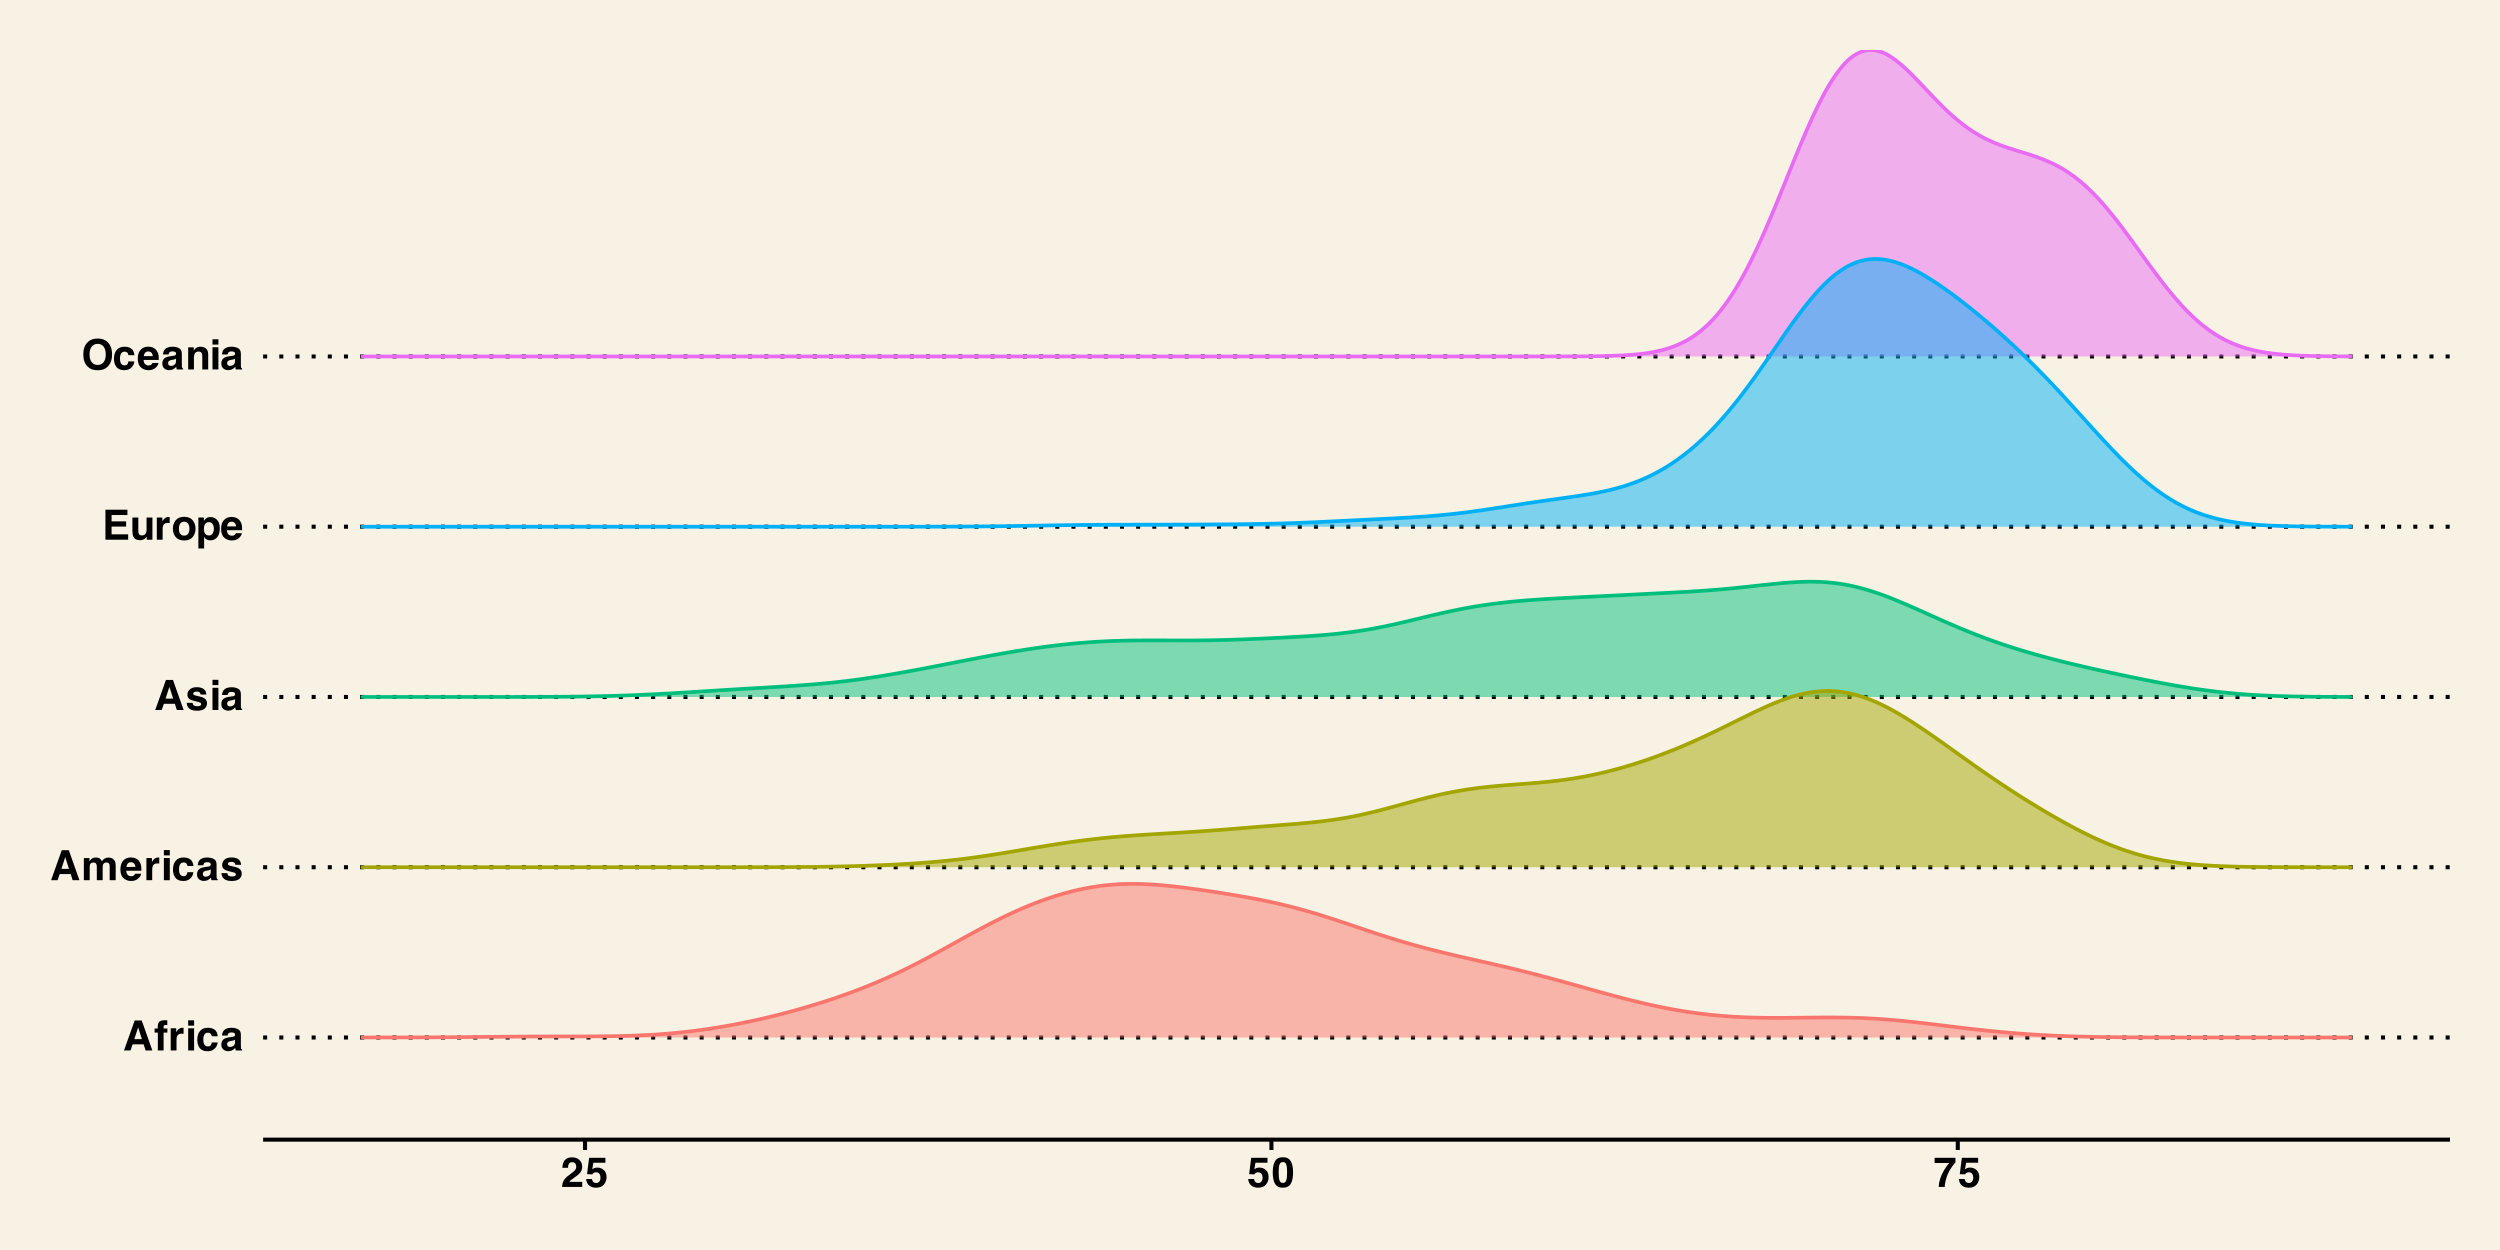 <?xml version="1.0" encoding="UTF-8"?>
<svg xmlns="http://www.w3.org/2000/svg" xmlns:xlink="http://www.w3.org/1999/xlink" width="720" height="360" viewBox="0 0 720 360">
<defs>
<g>
<g id="glyph-0-0">
<path d="M 0.906 -8.641 L 7.859 -8.641 L 7.859 0 L 0.906 0 Z M 6.781 -1.078 L 6.781 -7.562 L 1.984 -7.562 L 1.984 -1.078 Z M 6.781 -1.078 "/>
</g>
<g id="glyph-0-1">
<path d="M 5.969 -1.781 L 2.797 -1.781 L 2.188 0 L 0.312 0 L 3.391 -8.641 L 5.422 -8.641 L 8.484 0 L 6.531 0 Z M 5.469 -3.266 L 4.391 -6.656 L 3.281 -3.266 Z M 5.469 -3.266 "/>
</g>
<g id="glyph-0-2">
<path d="M 3.781 -8.688 L 3.781 -7.328 C 3.688 -7.336 3.523 -7.344 3.297 -7.344 C 3.078 -7.352 2.926 -7.305 2.844 -7.203 C 2.758 -7.109 2.719 -7 2.719 -6.875 L 2.719 -6.328 L 3.812 -6.328 L 3.812 -5.156 L 2.719 -5.156 L 2.719 0 L 1.062 0 L 1.062 -5.156 L 0.125 -5.156 L 0.125 -6.328 L 1.031 -6.328 L 1.031 -6.734 C 1.031 -7.422 1.148 -7.895 1.391 -8.156 C 1.629 -8.531 2.211 -8.719 3.141 -8.719 C 3.242 -8.719 3.336 -8.711 3.422 -8.703 C 3.504 -8.703 3.625 -8.695 3.781 -8.688 Z M 3.781 -8.688 "/>
</g>
<g id="glyph-0-3">
<path d="M 3.984 -4.844 C 3.316 -4.844 2.867 -4.625 2.641 -4.188 C 2.504 -3.945 2.438 -3.566 2.438 -3.047 L 2.438 0 L 0.766 0 L 0.766 -6.391 L 2.359 -6.391 L 2.359 -5.281 C 2.617 -5.695 2.844 -5.984 3.031 -6.141 C 3.344 -6.41 3.75 -6.547 4.25 -6.547 C 4.281 -6.547 4.305 -6.539 4.328 -6.531 C 4.348 -6.531 4.395 -6.531 4.469 -6.531 L 4.469 -4.812 C 4.363 -4.82 4.27 -4.828 4.188 -4.828 C 4.102 -4.836 4.035 -4.844 3.984 -4.844 Z M 3.984 -4.844 "/>
</g>
<g id="glyph-0-4">
<path d="M 2.5 -6.391 L 2.5 0 L 0.797 0 L 0.797 -6.391 Z M 2.5 -8.688 L 2.5 -7.156 L 0.797 -7.156 L 0.797 -8.688 Z M 2.5 -8.688 "/>
</g>
<g id="glyph-0-5">
<path d="M 6.312 -4.094 L 4.594 -4.094 C 4.562 -4.332 4.484 -4.547 4.359 -4.734 C 4.172 -4.992 3.879 -5.125 3.484 -5.125 C 2.922 -5.125 2.535 -4.848 2.328 -4.297 C 2.211 -3.992 2.156 -3.598 2.156 -3.109 C 2.156 -2.641 2.211 -2.258 2.328 -1.969 C 2.523 -1.438 2.898 -1.172 3.453 -1.172 C 3.836 -1.172 4.113 -1.273 4.281 -1.484 C 4.445 -1.703 4.547 -1.977 4.578 -2.312 L 6.281 -2.312 C 6.25 -1.801 6.066 -1.32 5.734 -0.875 C 5.211 -0.145 4.438 0.219 3.406 0.219 C 2.383 0.219 1.629 -0.082 1.141 -0.688 C 0.66 -1.301 0.422 -2.094 0.422 -3.062 C 0.422 -4.164 0.688 -5.02 1.219 -5.625 C 1.75 -6.238 2.488 -6.547 3.438 -6.547 C 4.238 -6.547 4.895 -6.363 5.406 -6 C 5.914 -5.645 6.219 -5.008 6.312 -4.094 Z M 6.312 -4.094 "/>
</g>
<g id="glyph-0-6">
<path d="M 1.016 -5.703 C 1.461 -6.266 2.223 -6.547 3.297 -6.547 C 3.992 -6.547 4.613 -6.406 5.156 -6.125 C 5.695 -5.844 5.969 -5.316 5.969 -4.547 L 5.969 -1.625 C 5.969 -1.414 5.973 -1.172 5.984 -0.891 C 5.992 -0.672 6.023 -0.52 6.078 -0.438 C 6.141 -0.363 6.223 -0.301 6.328 -0.25 L 6.328 0 L 4.516 0 C 4.461 -0.125 4.426 -0.242 4.406 -0.359 C 4.383 -0.473 4.367 -0.602 4.359 -0.75 C 4.129 -0.5 3.863 -0.285 3.562 -0.109 C 3.207 0.098 2.801 0.203 2.344 0.203 C 1.77 0.203 1.289 0.035 0.906 -0.297 C 0.531 -0.629 0.344 -1.098 0.344 -1.703 C 0.344 -2.484 0.645 -3.051 1.25 -3.406 C 1.582 -3.594 2.07 -3.727 2.719 -3.812 L 3.281 -3.891 C 3.594 -3.922 3.816 -3.969 3.953 -4.031 C 4.191 -4.133 4.312 -4.289 4.312 -4.5 C 4.312 -4.77 4.219 -4.953 4.031 -5.047 C 3.852 -5.148 3.586 -5.203 3.234 -5.203 C 2.836 -5.203 2.555 -5.102 2.391 -4.906 C 2.273 -4.758 2.195 -4.562 2.156 -4.312 L 0.547 -4.312 C 0.586 -4.875 0.742 -5.336 1.016 -5.703 Z M 2.266 -1.203 C 2.422 -1.078 2.613 -1.016 2.844 -1.016 C 3.195 -1.016 3.523 -1.117 3.828 -1.328 C 4.129 -1.535 4.285 -1.922 4.297 -2.484 L 4.297 -3.109 C 4.191 -3.035 4.086 -2.977 3.984 -2.938 C 3.879 -2.906 3.734 -2.867 3.547 -2.828 L 3.172 -2.766 C 2.816 -2.703 2.562 -2.625 2.406 -2.531 C 2.145 -2.375 2.016 -2.141 2.016 -1.828 C 2.016 -1.535 2.098 -1.328 2.266 -1.203 Z M 2.266 -1.203 "/>
</g>
<g id="glyph-0-7">
<path d="M 4.359 -4.625 C 4.223 -4.938 3.953 -5.094 3.547 -5.094 C 3.066 -5.094 2.742 -4.938 2.578 -4.625 C 2.484 -4.445 2.438 -4.188 2.438 -3.844 L 2.438 0 L 0.75 0 L 0.75 -6.375 L 2.375 -6.375 L 2.375 -5.438 C 2.582 -5.77 2.773 -6.008 2.953 -6.156 C 3.285 -6.406 3.707 -6.531 4.219 -6.531 C 4.707 -6.531 5.102 -6.422 5.406 -6.203 C 5.645 -6.004 5.828 -5.75 5.953 -5.438 C 6.172 -5.812 6.441 -6.086 6.766 -6.266 C 7.109 -6.441 7.492 -6.531 7.922 -6.531 C 8.203 -6.531 8.477 -6.473 8.75 -6.359 C 9.02 -6.254 9.27 -6.066 9.5 -5.797 C 9.676 -5.566 9.797 -5.289 9.859 -4.969 C 9.898 -4.75 9.922 -4.438 9.922 -4.031 L 9.906 0 L 8.188 0 L 8.188 -4.062 C 8.188 -4.312 8.148 -4.516 8.078 -4.672 C 7.93 -4.961 7.656 -5.109 7.25 -5.109 C 6.789 -5.109 6.473 -4.914 6.297 -4.531 C 6.211 -4.332 6.172 -4.086 6.172 -3.797 L 6.172 0 L 4.484 0 L 4.484 -3.797 C 4.484 -4.18 4.441 -4.457 4.359 -4.625 Z M 4.359 -4.625 "/>
</g>
<g id="glyph-0-8">
<path d="M 6.25 -1.875 C 6.207 -1.5 6.008 -1.113 5.656 -0.719 C 5.102 -0.094 4.336 0.219 3.359 0.219 C 2.547 0.219 1.828 -0.039 1.203 -0.562 C 0.586 -1.094 0.281 -1.945 0.281 -3.125 C 0.281 -4.227 0.555 -5.078 1.109 -5.672 C 1.672 -6.266 2.398 -6.562 3.297 -6.562 C 3.828 -6.562 4.305 -6.457 4.734 -6.25 C 5.16 -6.051 5.516 -5.738 5.797 -5.312 C 6.047 -4.938 6.207 -4.5 6.281 -4 C 6.32 -3.707 6.336 -3.285 6.328 -2.734 L 1.953 -2.734 C 1.984 -2.086 2.188 -1.641 2.562 -1.391 C 2.789 -1.223 3.066 -1.141 3.391 -1.141 C 3.734 -1.141 4.016 -1.238 4.234 -1.438 C 4.348 -1.539 4.453 -1.688 4.547 -1.875 Z M 4.594 -3.828 C 4.562 -4.273 4.426 -4.613 4.188 -4.844 C 3.945 -5.07 3.648 -5.188 3.297 -5.188 C 2.91 -5.188 2.609 -5.062 2.391 -4.812 C 2.18 -4.57 2.051 -4.242 2 -3.828 Z M 4.594 -3.828 "/>
</g>
<g id="glyph-0-9">
<path d="M 5.188 -6.094 C 5.688 -5.77 5.973 -5.219 6.047 -4.438 L 4.375 -4.438 C 4.352 -4.656 4.289 -4.828 4.188 -4.953 C 4.008 -5.18 3.695 -5.297 3.25 -5.297 C 2.883 -5.297 2.625 -5.238 2.469 -5.125 C 2.32 -5.008 2.25 -4.875 2.25 -4.719 C 2.25 -4.531 2.328 -4.395 2.484 -4.312 C 2.648 -4.219 3.234 -4.062 4.234 -3.844 C 4.898 -3.688 5.395 -3.453 5.719 -3.141 C 6.051 -2.816 6.219 -2.414 6.219 -1.938 C 6.219 -1.301 5.984 -0.781 5.516 -0.375 C 5.047 0.02 4.316 0.219 3.328 0.219 C 2.328 0.219 1.586 0.004 1.109 -0.422 C 0.629 -0.848 0.391 -1.391 0.391 -2.047 L 2.078 -2.047 C 2.117 -1.742 2.195 -1.531 2.312 -1.406 C 2.52 -1.188 2.898 -1.078 3.453 -1.078 C 3.785 -1.078 4.047 -1.125 4.234 -1.219 C 4.43 -1.312 4.531 -1.457 4.531 -1.656 C 4.531 -1.844 4.453 -1.988 4.297 -2.094 C 4.141 -2.188 3.562 -2.352 2.562 -2.594 C 1.832 -2.77 1.32 -2.992 1.031 -3.266 C 0.727 -3.523 0.578 -3.906 0.578 -4.406 C 0.578 -5 0.805 -5.504 1.266 -5.922 C 1.734 -6.348 2.391 -6.562 3.234 -6.562 C 4.023 -6.562 4.676 -6.406 5.188 -6.094 Z M 5.188 -6.094 "/>
</g>
<g id="glyph-0-10">
<path d="M 6.922 -3.781 L 2.734 -3.781 L 2.734 -1.547 L 7.516 -1.547 L 7.516 0 L 0.969 0 L 0.969 -8.641 L 7.297 -8.641 L 7.297 -7.109 L 2.734 -7.109 L 2.734 -5.281 L 6.922 -5.281 Z M 6.922 -3.781 "/>
</g>
<g id="glyph-0-11">
<path d="M 4.875 -0.906 C 4.863 -0.883 4.828 -0.82 4.766 -0.719 C 4.703 -0.625 4.625 -0.539 4.531 -0.469 C 4.27 -0.238 4.016 -0.082 3.766 0 C 3.523 0.094 3.242 0.141 2.922 0.141 C 1.973 0.141 1.336 -0.195 1.016 -0.875 C 0.828 -1.25 0.734 -1.801 0.734 -2.531 L 0.734 -6.391 L 2.438 -6.391 L 2.438 -2.531 C 2.438 -2.176 2.484 -1.906 2.578 -1.719 C 2.723 -1.395 3.02 -1.234 3.469 -1.234 C 4.039 -1.234 4.43 -1.461 4.641 -1.922 C 4.754 -2.172 4.812 -2.5 4.812 -2.906 L 4.812 -6.391 L 6.5 -6.391 L 6.5 0 L 4.875 0 Z M 4.875 -0.906 "/>
</g>
<g id="glyph-0-12">
<path d="M 6.109 -5.578 C 6.648 -4.898 6.922 -4.102 6.922 -3.188 C 6.922 -2.25 6.648 -1.445 6.109 -0.781 C 5.566 -0.113 4.75 0.219 3.656 0.219 C 2.551 0.219 1.727 -0.113 1.188 -0.781 C 0.656 -1.445 0.391 -2.25 0.391 -3.188 C 0.391 -4.102 0.656 -4.898 1.188 -5.578 C 1.727 -6.254 2.551 -6.594 3.656 -6.594 C 4.75 -6.594 5.566 -6.254 6.109 -5.578 Z M 3.641 -5.188 C 3.148 -5.188 2.773 -5.008 2.516 -4.656 C 2.254 -4.312 2.125 -3.82 2.125 -3.188 C 2.125 -2.539 2.254 -2.039 2.516 -1.688 C 2.773 -1.344 3.148 -1.172 3.641 -1.172 C 4.129 -1.172 4.504 -1.344 4.766 -1.688 C 5.023 -2.039 5.156 -2.539 5.156 -3.188 C 5.156 -3.82 5.023 -4.312 4.766 -4.656 C 4.504 -5.008 4.129 -5.188 3.641 -5.188 Z M 3.641 -5.188 "/>
</g>
<g id="glyph-0-13">
<path d="M 6.125 -5.703 C 6.645 -5.148 6.906 -4.344 6.906 -3.281 C 6.906 -2.156 6.648 -1.297 6.141 -0.703 C 5.641 -0.109 4.988 0.188 4.188 0.188 C 3.676 0.188 3.254 0.055 2.922 -0.203 C 2.742 -0.336 2.566 -0.539 2.391 -0.812 L 2.391 2.516 L 0.734 2.516 L 0.734 -6.391 L 2.328 -6.391 L 2.328 -5.438 C 2.516 -5.719 2.707 -5.938 2.906 -6.094 C 3.281 -6.383 3.723 -6.531 4.234 -6.531 C 4.973 -6.531 5.602 -6.254 6.125 -5.703 Z M 5.188 -3.188 C 5.188 -3.688 5.07 -4.125 4.844 -4.5 C 4.613 -4.875 4.25 -5.062 3.75 -5.062 C 3.145 -5.062 2.727 -4.773 2.5 -4.203 C 2.383 -3.898 2.328 -3.516 2.328 -3.047 C 2.328 -2.305 2.523 -1.785 2.922 -1.484 C 3.148 -1.305 3.426 -1.219 3.75 -1.219 C 4.219 -1.219 4.57 -1.395 4.812 -1.75 C 5.062 -2.113 5.188 -2.594 5.188 -3.188 Z M 5.188 -3.188 "/>
</g>
<g id="glyph-0-14">
<path d="M 4.734 0.234 C 3.504 0.234 2.562 -0.098 1.906 -0.766 C 1.031 -1.586 0.594 -2.773 0.594 -4.328 C 0.594 -5.91 1.031 -7.098 1.906 -7.891 C 2.562 -8.566 3.504 -8.906 4.734 -8.906 C 5.973 -8.906 6.914 -8.566 7.562 -7.891 C 8.438 -7.098 8.875 -5.91 8.875 -4.328 C 8.875 -2.773 8.438 -1.586 7.562 -0.766 C 6.914 -0.098 5.973 0.234 4.734 0.234 Z M 6.438 -2.078 C 6.852 -2.609 7.062 -3.359 7.062 -4.328 C 7.062 -5.297 6.852 -6.047 6.438 -6.578 C 6.02 -7.109 5.453 -7.375 4.734 -7.375 C 4.016 -7.375 3.441 -7.109 3.016 -6.578 C 2.598 -6.055 2.391 -5.305 2.391 -4.328 C 2.391 -3.359 2.598 -2.609 3.016 -2.078 C 3.441 -1.555 4.016 -1.297 4.734 -1.297 C 5.453 -1.297 6.02 -1.555 6.438 -2.078 Z M 6.438 -2.078 "/>
</g>
<g id="glyph-0-15">
<path d="M 3.781 -5.156 C 3.219 -5.156 2.832 -4.914 2.625 -4.438 C 2.508 -4.176 2.453 -3.848 2.453 -3.453 L 2.453 0 L 0.797 0 L 0.797 -6.375 L 2.406 -6.375 L 2.406 -5.438 C 2.613 -5.77 2.816 -6.008 3.016 -6.156 C 3.359 -6.414 3.789 -6.547 4.312 -6.547 C 4.977 -6.547 5.52 -6.367 5.938 -6.016 C 6.352 -5.672 6.562 -5.098 6.562 -4.297 L 6.562 0 L 4.859 0 L 4.859 -3.891 C 4.859 -4.223 4.812 -4.477 4.719 -4.656 C 4.562 -4.988 4.25 -5.156 3.781 -5.156 Z M 3.781 -5.156 "/>
</g>
<g id="glyph-0-16">
<path d="M 4.172 -6.766 C 3.973 -7.004 3.688 -7.125 3.312 -7.125 C 2.812 -7.125 2.469 -6.938 2.281 -6.562 C 2.176 -6.344 2.113 -5.992 2.094 -5.516 L 0.469 -5.516 C 0.5 -6.234 0.629 -6.816 0.859 -7.266 C 1.305 -8.109 2.098 -8.531 3.234 -8.531 C 4.129 -8.531 4.844 -8.281 5.375 -7.781 C 5.906 -7.289 6.172 -6.633 6.172 -5.812 C 6.172 -5.188 5.984 -4.629 5.609 -4.141 C 5.367 -3.816 4.969 -3.453 4.406 -3.047 L 3.734 -2.578 C 3.316 -2.285 3.031 -2.07 2.875 -1.938 C 2.719 -1.801 2.586 -1.645 2.484 -1.469 L 6.188 -1.469 L 6.188 0 L 0.375 0 C 0.395 -0.613 0.523 -1.172 0.766 -1.672 C 1.004 -2.234 1.566 -2.832 2.453 -3.469 C 3.223 -4.02 3.723 -4.414 3.953 -4.656 C 4.297 -5.02 4.469 -5.426 4.469 -5.875 C 4.469 -6.227 4.367 -6.523 4.172 -6.766 Z M 4.172 -6.766 "/>
</g>
<g id="glyph-0-17">
<path d="M 3.203 -4.219 C 2.992 -4.219 2.816 -4.191 2.672 -4.141 C 2.41 -4.047 2.211 -3.875 2.078 -3.625 L 0.578 -3.688 L 1.172 -8.391 L 5.859 -8.391 L 5.859 -6.969 L 2.391 -6.969 L 2.078 -5.109 C 2.336 -5.273 2.539 -5.383 2.688 -5.438 C 2.926 -5.531 3.219 -5.578 3.562 -5.578 C 4.27 -5.578 4.883 -5.336 5.406 -4.859 C 5.926 -4.391 6.188 -3.707 6.188 -2.812 C 6.188 -2.02 5.938 -1.316 5.438 -0.703 C 4.938 -0.086 4.18 0.219 3.172 0.219 C 2.367 0.219 1.707 0.004 1.188 -0.422 C 0.664 -0.859 0.375 -1.477 0.312 -2.281 L 1.984 -2.281 C 2.047 -1.914 2.172 -1.633 2.359 -1.438 C 2.547 -1.238 2.82 -1.141 3.188 -1.141 C 3.594 -1.141 3.906 -1.285 4.125 -1.578 C 4.344 -1.867 4.453 -2.234 4.453 -2.672 C 4.453 -3.109 4.348 -3.473 4.141 -3.766 C 3.941 -4.066 3.629 -4.219 3.203 -4.219 Z M 3.203 -4.219 "/>
</g>
<g id="glyph-0-18">
<path d="M 3.312 0.219 C 2.227 0.219 1.469 -0.16 1.031 -0.922 C 0.594 -1.68 0.375 -2.766 0.375 -4.172 C 0.375 -5.566 0.594 -6.645 1.031 -7.406 C 1.469 -8.176 2.227 -8.562 3.312 -8.562 C 4.383 -8.562 5.141 -8.176 5.578 -7.406 C 6.016 -6.645 6.234 -5.566 6.234 -4.172 C 6.234 -2.766 6.016 -1.68 5.578 -0.922 C 5.141 -0.16 4.383 0.219 3.312 0.219 Z M 4.281 -1.922 C 4.438 -2.441 4.516 -3.191 4.516 -4.172 C 4.516 -5.191 4.438 -5.945 4.281 -6.438 C 4.125 -6.926 3.801 -7.172 3.312 -7.172 C 2.812 -7.172 2.477 -6.926 2.312 -6.438 C 2.156 -5.945 2.078 -5.191 2.078 -4.172 C 2.078 -3.191 2.156 -2.441 2.312 -1.922 C 2.477 -1.41 2.812 -1.156 3.312 -1.156 C 3.801 -1.156 4.125 -1.41 4.281 -1.922 Z M 4.281 -1.922 "/>
</g>
<g id="glyph-0-19">
<path d="M 5.281 -5.766 C 4.844 -5.129 4.473 -4.477 4.172 -3.812 C 3.93 -3.281 3.711 -2.633 3.516 -1.875 C 3.328 -1.113 3.234 -0.488 3.234 0 L 1.5 0 C 1.551 -1.52 2.051 -3.102 3 -4.75 C 3.613 -5.77 4.129 -6.484 4.547 -6.891 L 0.312 -6.891 L 0.328 -8.391 L 6.328 -8.391 L 6.328 -7.078 C 6.078 -6.828 5.727 -6.391 5.281 -5.766 Z M 5.281 -5.766 "/>
</g>
</g>
<clipPath id="clip-0">
<path clip-rule="nonzero" d="M 75.781 14.398 L 705.602 14.398 L 705.602 328.219 L 75.781 328.219 Z M 75.781 14.398 "/>
</clipPath>
<clipPath id="clip-1">
<path clip-rule="nonzero" d="M 75.781 298 L 705.602 298 L 705.602 300 L 75.781 300 Z M 75.781 298 "/>
</clipPath>
<clipPath id="clip-2">
<path clip-rule="nonzero" d="M 75.781 249 L 705.602 249 L 705.602 251 L 75.781 251 Z M 75.781 249 "/>
</clipPath>
<clipPath id="clip-3">
<path clip-rule="nonzero" d="M 75.781 200 L 705.602 200 L 705.602 202 L 75.781 202 Z M 75.781 200 "/>
</clipPath>
<clipPath id="clip-4">
<path clip-rule="nonzero" d="M 75.781 151 L 705.602 151 L 705.602 153 L 75.781 153 Z M 75.781 151 "/>
</clipPath>
<clipPath id="clip-5">
<path clip-rule="nonzero" d="M 75.781 102 L 705.602 102 L 705.602 104 L 75.781 104 Z M 75.781 102 "/>
</clipPath>
<clipPath id="clip-6">
<path clip-rule="nonzero" d="M 104 14.398 L 677 14.398 L 677 103 L 104 103 Z M 104 14.398 "/>
</clipPath>
<clipPath id="clip-7">
<path clip-rule="nonzero" d="M 103 14.398 L 678 14.398 L 678 104 L 103 104 Z M 103 14.398 "/>
</clipPath>
</defs>
<rect x="-72" y="-36" width="864" height="432" fill="rgb(100%, 100%, 100%)" fill-opacity="1"/>
<rect x="-72" y="-36" width="864" height="432" fill="rgb(97.255%, 94.902%, 89.412%)" fill-opacity="1"/>
<g clip-path="url(#clip-0)">
<path fill-rule="nonzero" fill="rgb(97.255%, 94.902%, 89.412%)" fill-opacity="1" d="M 75.781 328.219 L 705.602 328.219 L 705.602 14.398 L 75.781 14.398 Z M 75.781 328.219 "/>
</g>
<g clip-path="url(#clip-1)">
<path fill="none" stroke-width="1.164" stroke-linecap="butt" stroke-linejoin="round" stroke="rgb(0%, 0%, 0%)" stroke-opacity="1" stroke-dasharray="1.164 3.492" stroke-miterlimit="10" d="M 75.781 298.801 L 705.602 298.801 "/>
</g>
<g clip-path="url(#clip-2)">
<path fill="none" stroke-width="1.164" stroke-linecap="butt" stroke-linejoin="round" stroke="rgb(0%, 0%, 0%)" stroke-opacity="1" stroke-dasharray="1.164 3.492" stroke-miterlimit="10" d="M 75.781 249.766 L 705.602 249.766 "/>
</g>
<g clip-path="url(#clip-3)">
<path fill="none" stroke-width="1.164" stroke-linecap="butt" stroke-linejoin="round" stroke="rgb(0%, 0%, 0%)" stroke-opacity="1" stroke-dasharray="1.164 3.492" stroke-miterlimit="10" d="M 75.781 200.73 L 705.602 200.73 "/>
</g>
<g clip-path="url(#clip-4)">
<path fill="none" stroke-width="1.164" stroke-linecap="butt" stroke-linejoin="round" stroke="rgb(0%, 0%, 0%)" stroke-opacity="1" stroke-dasharray="1.164 3.492" stroke-miterlimit="10" d="M 75.781 151.695 L 705.602 151.695 "/>
</g>
<g clip-path="url(#clip-5)">
<path fill="none" stroke-width="1.164" stroke-linecap="butt" stroke-linejoin="round" stroke="rgb(0%, 0%, 0%)" stroke-opacity="1" stroke-dasharray="1.164 3.492" stroke-miterlimit="10" d="M 75.781 102.66 L 705.602 102.66 "/>
</g>
<g clip-path="url(#clip-6)">
<path fill-rule="nonzero" fill="rgb(90.588%, 41.961%, 95.294%)" fill-opacity="0.502" d="M 104.406 102.66 L 445.031 102.66 L 446.152 102.656 L 448.395 102.656 L 450.637 102.648 L 451.758 102.648 L 452.875 102.645 L 453.996 102.637 L 455.117 102.633 L 456.238 102.625 L 458.48 102.602 L 459.598 102.586 L 460.719 102.57 L 461.84 102.547 L 462.961 102.52 L 464.082 102.488 L 465.203 102.449 L 466.32 102.402 L 467.441 102.344 L 468.562 102.277 L 469.684 102.199 L 470.805 102.105 L 471.926 101.996 L 473.047 101.867 L 474.164 101.719 L 475.285 101.547 L 476.406 101.344 L 477.527 101.105 L 478.648 100.84 L 479.77 100.531 L 480.887 100.188 L 482.008 99.789 L 483.129 99.336 L 484.25 98.828 L 485.371 98.262 L 486.492 97.637 L 487.609 96.926 L 488.73 96.137 L 489.852 95.266 L 490.973 94.312 L 492.094 93.277 L 493.215 92.133 L 494.336 90.879 L 495.453 89.527 L 496.574 88.078 L 497.695 86.527 L 498.816 84.852 L 499.938 83.055 L 501.059 81.16 L 502.176 79.16 L 503.297 77.059 L 504.418 74.848 L 505.539 72.527 L 506.66 70.125 L 507.781 67.645 L 508.898 65.094 L 510.02 62.469 L 511.141 59.785 L 512.262 57.062 L 513.383 54.316 L 514.504 51.551 L 515.625 48.781 L 516.742 46.031 L 517.863 43.312 L 518.984 40.637 L 520.105 38.016 L 521.227 35.469 L 522.348 33.031 L 523.465 30.695 L 524.586 28.473 L 525.707 26.371 L 526.828 24.418 L 527.949 22.645 L 529.07 21.027 L 530.188 19.57 L 531.309 18.277 L 532.43 17.168 L 533.551 16.273 L 534.672 15.551 L 535.793 15 L 536.914 14.617 L 538.031 14.406 L 539.152 14.398 L 540.273 14.543 L 541.395 14.824 L 542.516 15.242 L 543.637 15.793 L 544.754 16.488 L 545.875 17.277 L 546.996 18.16 L 548.117 19.117 L 549.238 20.141 L 550.359 21.238 L 551.477 22.367 L 552.598 23.527 L 553.719 24.707 L 554.84 25.895 L 555.961 27.078 L 557.082 28.25 L 558.203 29.402 L 559.32 30.527 L 560.441 31.625 L 561.562 32.668 L 562.684 33.672 L 563.805 34.625 L 564.926 35.535 L 566.043 36.391 L 567.164 37.184 L 568.285 37.926 L 569.406 38.617 L 570.527 39.262 L 571.648 39.859 L 572.766 40.402 L 573.887 40.902 L 575.008 41.371 L 576.129 41.805 L 577.25 42.215 L 578.371 42.594 L 579.492 42.957 L 580.609 43.309 L 582.852 43.996 L 583.973 44.348 L 585.094 44.707 L 586.215 45.086 L 587.332 45.484 L 588.453 45.91 L 589.574 46.375 L 590.695 46.875 L 591.816 47.418 L 592.938 48.008 L 594.055 48.641 L 595.176 49.336 L 596.297 50.09 L 597.418 50.898 L 598.539 51.766 L 599.66 52.691 L 600.781 53.684 L 601.898 54.742 L 603.02 55.859 L 604.141 57.031 L 605.262 58.254 L 606.383 59.539 L 607.504 60.879 L 608.621 62.262 L 609.742 63.684 L 610.863 65.137 L 611.984 66.629 L 613.105 68.145 L 614.227 69.68 L 615.344 71.223 L 616.465 72.777 L 617.586 74.328 L 618.707 75.871 L 619.828 77.398 L 620.949 78.906 L 622.07 80.395 L 623.188 81.848 L 624.309 83.258 L 625.43 84.629 L 626.551 85.953 L 627.672 87.234 L 628.793 88.461 L 629.91 89.621 L 631.031 90.727 L 632.152 91.781 L 633.273 92.773 L 634.395 93.707 L 635.516 94.566 L 636.633 95.375 L 637.754 96.125 L 638.875 96.82 L 639.996 97.461 L 641.117 98.039 L 642.238 98.57 L 643.359 99.055 L 644.477 99.492 L 645.598 99.891 L 646.719 100.238 L 647.84 100.555 L 648.961 100.836 L 650.082 101.086 L 651.199 101.309 L 652.32 101.5 L 653.441 101.668 L 654.562 101.816 L 655.684 101.945 L 656.805 102.059 L 657.922 102.152 L 659.043 102.234 L 660.164 102.305 L 661.285 102.363 L 662.406 102.418 L 663.527 102.457 L 664.648 102.492 L 665.766 102.523 L 666.887 102.551 L 668.008 102.57 L 670.25 102.602 L 671.371 102.613 L 672.488 102.625 L 673.609 102.633 L 676.973 102.645 L 676.973 102.66 Z M 104.406 102.66 "/>
</g>
<g clip-path="url(#clip-7)">
<path fill="none" stroke-width="1.067" stroke-linecap="round" stroke-linejoin="round" stroke="rgb(90.588%, 41.961%, 95.294%)" stroke-opacity="1" stroke-miterlimit="10" d="M 104.406 102.66 L 445.031 102.66 L 446.152 102.656 L 448.395 102.656 L 450.637 102.648 L 451.758 102.648 L 452.875 102.645 L 453.996 102.637 L 455.117 102.633 L 456.238 102.625 L 458.48 102.602 L 459.598 102.586 L 460.719 102.57 L 461.84 102.547 L 462.961 102.52 L 464.082 102.488 L 465.203 102.449 L 466.32 102.402 L 467.441 102.344 L 468.562 102.277 L 469.684 102.199 L 470.805 102.105 L 471.926 101.996 L 473.047 101.867 L 474.164 101.719 L 475.285 101.547 L 476.406 101.344 L 477.527 101.105 L 478.648 100.84 L 479.77 100.531 L 480.887 100.188 L 482.008 99.789 L 483.129 99.336 L 484.25 98.828 L 485.371 98.262 L 486.492 97.637 L 487.609 96.926 L 488.73 96.137 L 489.852 95.266 L 490.973 94.312 L 492.094 93.277 L 493.215 92.133 L 494.336 90.879 L 495.453 89.527 L 496.574 88.078 L 497.695 86.527 L 498.816 84.852 L 499.938 83.055 L 501.059 81.16 L 502.176 79.16 L 503.297 77.059 L 504.418 74.848 L 505.539 72.527 L 506.66 70.125 L 507.781 67.645 L 508.898 65.094 L 510.02 62.469 L 511.141 59.785 L 512.262 57.062 L 513.383 54.316 L 514.504 51.551 L 515.625 48.781 L 516.742 46.031 L 517.863 43.312 L 518.984 40.637 L 520.105 38.016 L 521.227 35.469 L 522.348 33.031 L 523.465 30.695 L 524.586 28.473 L 525.707 26.371 L 526.828 24.418 L 527.949 22.645 L 529.07 21.027 L 530.188 19.57 L 531.309 18.277 L 532.43 17.168 L 533.551 16.273 L 534.672 15.551 L 535.793 15 L 536.914 14.617 L 538.031 14.406 L 539.152 14.398 L 540.273 14.543 L 541.395 14.824 L 542.516 15.242 L 543.637 15.793 L 544.754 16.488 L 545.875 17.277 L 546.996 18.16 L 548.117 19.117 L 549.238 20.141 L 550.359 21.238 L 551.477 22.367 L 552.598 23.527 L 553.719 24.707 L 554.84 25.895 L 555.961 27.078 L 557.082 28.25 L 558.203 29.402 L 559.32 30.527 L 560.441 31.625 L 561.562 32.668 L 562.684 33.672 L 563.805 34.625 L 564.926 35.535 L 566.043 36.391 L 567.164 37.184 L 568.285 37.926 L 569.406 38.617 L 570.527 39.262 L 571.648 39.859 L 572.766 40.402 L 573.887 40.902 L 575.008 41.371 L 576.129 41.805 L 577.25 42.215 L 578.371 42.594 L 579.492 42.957 L 580.609 43.309 L 582.852 43.996 L 583.973 44.348 L 585.094 44.707 L 586.215 45.086 L 587.332 45.484 L 588.453 45.91 L 589.574 46.375 L 590.695 46.875 L 591.816 47.418 L 592.938 48.008 L 594.055 48.641 L 595.176 49.336 L 596.297 50.09 L 597.418 50.898 L 598.539 51.766 L 599.66 52.691 L 600.781 53.684 L 601.898 54.742 L 603.02 55.859 L 604.141 57.031 L 605.262 58.254 L 606.383 59.539 L 607.504 60.879 L 608.621 62.262 L 609.742 63.684 L 610.863 65.137 L 611.984 66.629 L 613.105 68.145 L 614.227 69.68 L 615.344 71.223 L 616.465 72.777 L 617.586 74.328 L 618.707 75.871 L 619.828 77.398 L 620.949 78.906 L 622.07 80.395 L 623.188 81.848 L 624.309 83.258 L 625.43 84.629 L 626.551 85.953 L 627.672 87.234 L 628.793 88.461 L 629.91 89.621 L 631.031 90.727 L 632.152 91.781 L 633.273 92.773 L 634.395 93.707 L 635.516 94.566 L 636.633 95.375 L 637.754 96.125 L 638.875 96.82 L 639.996 97.461 L 641.117 98.039 L 642.238 98.57 L 643.359 99.055 L 644.477 99.492 L 645.598 99.891 L 646.719 100.238 L 647.84 100.555 L 648.961 100.836 L 650.082 101.086 L 651.199 101.309 L 652.32 101.5 L 653.441 101.668 L 654.562 101.816 L 655.684 101.945 L 656.805 102.059 L 657.922 102.152 L 659.043 102.234 L 660.164 102.305 L 661.285 102.363 L 662.406 102.418 L 663.527 102.457 L 664.648 102.492 L 665.766 102.523 L 666.887 102.551 L 668.008 102.57 L 670.25 102.602 L 671.371 102.613 L 672.488 102.625 L 673.609 102.633 L 676.973 102.645 "/>
</g>
<path fill-rule="nonzero" fill="rgb(0%, 69.02%, 96.471%)" fill-opacity="0.502" d="M 104.406 151.695 L 257.914 151.695 L 259.035 151.691 L 263.516 151.691 L 264.637 151.688 L 265.758 151.688 L 266.879 151.684 L 267.996 151.684 L 269.117 151.68 L 270.238 151.68 L 273.602 151.668 L 274.719 151.66 L 276.961 151.652 L 281.445 151.621 L 282.562 151.609 L 283.684 151.598 L 284.805 151.59 L 285.926 151.574 L 287.047 151.562 L 288.168 151.547 L 289.285 151.535 L 290.406 151.516 L 292.648 151.484 L 294.891 151.445 L 296.008 151.43 L 302.734 151.312 L 303.852 151.293 L 304.973 151.273 L 306.094 151.258 L 307.215 151.238 L 308.336 151.223 L 309.457 151.211 L 310.574 151.195 L 313.938 151.16 L 316.18 151.145 L 317.297 151.137 L 318.418 151.129 L 322.902 151.113 L 325.141 151.113 L 326.262 151.109 L 328.504 151.109 L 329.625 151.105 L 331.863 151.105 L 332.984 151.102 L 334.105 151.102 L 337.469 151.09 L 338.586 151.086 L 343.07 151.07 L 344.191 151.062 L 345.312 151.059 L 346.43 151.051 L 348.672 151.035 L 349.793 151.031 L 350.914 151.023 L 352.035 151.012 L 353.152 151.004 L 354.273 150.996 L 358.758 150.949 L 359.875 150.934 L 360.996 150.918 L 364.359 150.859 L 365.48 150.836 L 366.602 150.809 L 367.719 150.781 L 369.961 150.719 L 372.203 150.648 L 373.324 150.609 L 374.441 150.566 L 375.562 150.523 L 378.926 150.383 L 380.047 150.332 L 381.164 150.277 L 382.285 150.227 L 387.891 149.953 L 389.008 149.895 L 394.613 149.621 L 395.73 149.566 L 400.215 149.348 L 401.336 149.289 L 402.453 149.23 L 403.574 149.172 L 404.695 149.109 L 406.938 148.977 L 409.18 148.828 L 410.297 148.746 L 411.418 148.664 L 412.539 148.574 L 413.66 148.48 L 414.781 148.379 L 415.902 148.273 L 417.02 148.16 L 418.141 148.043 L 419.262 147.918 L 420.383 147.789 L 421.504 147.652 L 422.625 147.508 L 423.742 147.363 L 424.863 147.211 L 425.984 147.055 L 428.227 146.727 L 429.348 146.559 L 430.469 146.387 L 431.586 146.215 L 432.707 146.043 L 436.07 145.516 L 437.191 145.344 L 438.309 145.172 L 440.551 144.828 L 443.914 144.336 L 445.031 144.176 L 446.152 144.016 L 450.637 143.391 L 451.758 143.23 L 452.875 143.07 L 453.996 142.906 L 455.117 142.734 L 456.238 142.559 L 457.359 142.375 L 458.48 142.184 L 459.598 141.977 L 460.719 141.758 L 461.84 141.527 L 462.961 141.281 L 464.082 141.016 L 465.203 140.73 L 466.32 140.422 L 467.441 140.09 L 468.562 139.738 L 469.684 139.363 L 470.805 138.957 L 471.926 138.52 L 473.047 138.055 L 474.164 137.559 L 475.285 137.035 L 476.406 136.473 L 477.527 135.879 L 478.648 135.246 L 479.77 134.586 L 480.887 133.887 L 482.008 133.148 L 483.129 132.367 L 484.25 131.551 L 485.371 130.699 L 486.492 129.809 L 487.609 128.871 L 488.73 127.895 L 489.852 126.875 L 490.973 125.816 L 492.094 124.723 L 493.215 123.578 L 494.336 122.391 L 495.453 121.164 L 496.574 119.895 L 497.695 118.59 L 498.816 117.242 L 499.938 115.852 L 501.059 114.426 L 502.176 112.965 L 503.297 111.477 L 504.418 109.949 L 505.539 108.398 L 506.66 106.824 L 507.781 105.23 L 508.898 103.621 L 510.02 102 L 512.262 98.75 L 513.383 97.133 L 514.504 95.527 L 515.625 93.938 L 516.742 92.379 L 517.863 90.855 L 518.984 89.363 L 520.105 87.918 L 521.227 86.52 L 522.348 85.191 L 523.465 83.922 L 524.586 82.719 L 525.707 81.582 L 526.828 80.523 L 527.949 79.562 L 529.07 78.676 L 530.188 77.875 L 531.309 77.152 L 532.43 76.523 L 533.551 75.996 L 534.672 75.551 L 535.793 75.191 L 536.914 74.91 L 538.031 74.715 L 539.152 74.617 L 540.273 74.594 L 541.395 74.637 L 542.516 74.75 L 543.637 74.934 L 544.754 75.191 L 545.875 75.508 L 546.996 75.875 L 548.117 76.293 L 549.238 76.758 L 550.359 77.281 L 551.477 77.84 L 552.598 78.434 L 553.719 79.062 L 554.84 79.719 L 555.961 80.414 L 557.082 81.137 L 558.203 81.879 L 559.32 82.645 L 560.441 83.43 L 561.562 84.238 L 562.684 85.062 L 563.805 85.902 L 564.926 86.762 L 566.043 87.633 L 567.164 88.52 L 568.285 89.422 L 569.406 90.336 L 570.527 91.266 L 571.648 92.203 L 572.766 93.16 L 573.887 94.129 L 575.008 95.109 L 576.129 96.102 L 577.25 97.105 L 578.371 98.129 L 579.492 99.164 L 580.609 100.215 L 581.73 101.273 L 582.852 102.352 L 583.973 103.441 L 585.094 104.551 L 586.215 105.668 L 587.332 106.805 L 588.453 107.949 L 589.574 109.113 L 590.695 110.289 L 591.816 111.477 L 592.938 112.672 L 594.055 113.883 L 595.176 115.102 L 596.297 116.328 L 597.418 117.559 L 599.66 120.035 L 600.781 121.277 L 601.898 122.516 L 603.02 123.75 L 604.141 124.977 L 605.262 126.199 L 606.383 127.406 L 607.504 128.602 L 608.621 129.777 L 609.742 130.938 L 610.863 132.078 L 611.984 133.191 L 613.105 134.277 L 614.227 135.336 L 615.344 136.367 L 616.465 137.363 L 617.586 138.328 L 618.707 139.25 L 619.828 140.141 L 620.949 140.992 L 622.07 141.809 L 623.188 142.586 L 624.309 143.316 L 625.43 144.008 L 626.551 144.664 L 627.672 145.285 L 628.793 145.863 L 629.91 146.402 L 631.031 146.902 L 632.152 147.371 L 633.273 147.805 L 634.395 148.207 L 635.516 148.57 L 636.633 148.906 L 637.754 149.211 L 638.875 149.496 L 639.996 149.75 L 641.117 149.977 L 642.238 150.184 L 643.359 150.371 L 644.477 150.539 L 645.598 150.688 L 646.719 150.82 L 647.84 150.934 L 648.961 151.039 L 650.082 151.133 L 651.199 151.211 L 652.32 151.281 L 653.441 151.344 L 654.562 151.395 L 655.684 151.441 L 656.805 151.48 L 657.922 151.516 L 660.164 151.57 L 662.406 151.609 L 663.527 151.625 L 664.648 151.637 L 665.766 151.648 L 668.008 151.664 L 669.129 151.668 L 670.25 151.676 L 671.371 151.68 L 672.488 151.684 L 673.609 151.684 L 674.73 151.688 L 675.852 151.688 L 676.973 151.691 L 676.973 151.695 Z M 104.406 151.695 "/>
<path fill="none" stroke-width="1.067" stroke-linecap="round" stroke-linejoin="round" stroke="rgb(0%, 69.02%, 96.471%)" stroke-opacity="1" stroke-miterlimit="10" d="M 104.406 151.695 L 257.914 151.695 L 259.035 151.691 L 263.516 151.691 L 264.637 151.688 L 265.758 151.688 L 266.879 151.684 L 267.996 151.684 L 269.117 151.68 L 270.238 151.68 L 273.602 151.668 L 274.719 151.66 L 276.961 151.652 L 281.445 151.621 L 282.562 151.609 L 283.684 151.598 L 284.805 151.59 L 285.926 151.574 L 287.047 151.562 L 288.168 151.547 L 289.285 151.535 L 290.406 151.516 L 292.648 151.484 L 294.891 151.445 L 296.008 151.43 L 302.734 151.312 L 303.852 151.293 L 304.973 151.273 L 306.094 151.258 L 307.215 151.238 L 308.336 151.223 L 309.457 151.211 L 310.574 151.195 L 313.938 151.16 L 316.18 151.145 L 317.297 151.137 L 318.418 151.129 L 322.902 151.113 L 325.141 151.113 L 326.262 151.109 L 328.504 151.109 L 329.625 151.105 L 331.863 151.105 L 332.984 151.102 L 334.105 151.102 L 337.469 151.09 L 338.586 151.086 L 343.07 151.07 L 344.191 151.062 L 345.312 151.059 L 346.43 151.051 L 348.672 151.035 L 349.793 151.031 L 350.914 151.023 L 352.035 151.012 L 353.152 151.004 L 354.273 150.996 L 358.758 150.949 L 359.875 150.934 L 360.996 150.918 L 364.359 150.859 L 365.48 150.836 L 366.602 150.809 L 367.719 150.781 L 369.961 150.719 L 372.203 150.648 L 373.324 150.609 L 374.441 150.566 L 375.562 150.523 L 378.926 150.383 L 380.047 150.332 L 381.164 150.277 L 382.285 150.227 L 387.891 149.953 L 389.008 149.895 L 394.613 149.621 L 395.73 149.566 L 400.215 149.348 L 401.336 149.289 L 402.453 149.23 L 403.574 149.172 L 404.695 149.109 L 406.938 148.977 L 409.18 148.828 L 410.297 148.746 L 411.418 148.664 L 412.539 148.574 L 413.66 148.48 L 414.781 148.379 L 415.902 148.273 L 417.02 148.16 L 418.141 148.043 L 419.262 147.918 L 420.383 147.789 L 421.504 147.652 L 422.625 147.508 L 423.742 147.363 L 424.863 147.211 L 425.984 147.055 L 428.227 146.727 L 429.348 146.559 L 430.469 146.387 L 431.586 146.215 L 432.707 146.043 L 436.07 145.516 L 437.191 145.344 L 438.309 145.172 L 440.551 144.828 L 443.914 144.336 L 445.031 144.176 L 446.152 144.016 L 450.637 143.391 L 451.758 143.23 L 452.875 143.07 L 453.996 142.906 L 455.117 142.734 L 456.238 142.559 L 457.359 142.375 L 458.48 142.184 L 459.598 141.977 L 460.719 141.758 L 461.84 141.527 L 462.961 141.281 L 464.082 141.016 L 465.203 140.73 L 466.32 140.422 L 467.441 140.09 L 468.562 139.738 L 469.684 139.363 L 470.805 138.957 L 471.926 138.52 L 473.047 138.055 L 474.164 137.559 L 475.285 137.035 L 476.406 136.473 L 477.527 135.879 L 478.648 135.246 L 479.77 134.586 L 480.887 133.887 L 482.008 133.148 L 483.129 132.367 L 484.25 131.551 L 485.371 130.699 L 486.492 129.809 L 487.609 128.871 L 488.73 127.895 L 489.852 126.875 L 490.973 125.816 L 492.094 124.723 L 493.215 123.578 L 494.336 122.391 L 495.453 121.164 L 496.574 119.895 L 497.695 118.59 L 498.816 117.242 L 499.938 115.852 L 501.059 114.426 L 502.176 112.965 L 503.297 111.477 L 504.418 109.949 L 505.539 108.398 L 506.66 106.824 L 507.781 105.23 L 508.898 103.621 L 510.02 102 L 512.262 98.75 L 513.383 97.133 L 514.504 95.527 L 515.625 93.938 L 516.742 92.379 L 517.863 90.855 L 518.984 89.363 L 520.105 87.918 L 521.227 86.52 L 522.348 85.191 L 523.465 83.922 L 524.586 82.719 L 525.707 81.582 L 526.828 80.523 L 527.949 79.562 L 529.07 78.676 L 530.188 77.875 L 531.309 77.152 L 532.43 76.523 L 533.551 75.996 L 534.672 75.551 L 535.793 75.191 L 536.914 74.91 L 538.031 74.715 L 539.152 74.617 L 540.273 74.594 L 541.395 74.637 L 542.516 74.75 L 543.637 74.934 L 544.754 75.191 L 545.875 75.508 L 546.996 75.875 L 548.117 76.293 L 549.238 76.758 L 550.359 77.281 L 551.477 77.84 L 552.598 78.434 L 553.719 79.062 L 554.84 79.719 L 555.961 80.414 L 557.082 81.137 L 558.203 81.879 L 559.32 82.645 L 560.441 83.43 L 561.562 84.238 L 562.684 85.062 L 563.805 85.902 L 564.926 86.762 L 566.043 87.633 L 567.164 88.52 L 568.285 89.422 L 569.406 90.336 L 570.527 91.266 L 571.648 92.203 L 572.766 93.16 L 573.887 94.129 L 575.008 95.109 L 576.129 96.102 L 577.25 97.105 L 578.371 98.129 L 579.492 99.164 L 580.609 100.215 L 581.73 101.273 L 582.852 102.352 L 583.973 103.441 L 585.094 104.551 L 586.215 105.668 L 587.332 106.805 L 588.453 107.949 L 589.574 109.113 L 590.695 110.289 L 591.816 111.477 L 592.938 112.672 L 594.055 113.883 L 595.176 115.102 L 596.297 116.328 L 597.418 117.559 L 599.66 120.035 L 600.781 121.277 L 601.898 122.516 L 603.02 123.75 L 604.141 124.977 L 605.262 126.199 L 606.383 127.406 L 607.504 128.602 L 608.621 129.777 L 609.742 130.938 L 610.863 132.078 L 611.984 133.191 L 613.105 134.277 L 614.227 135.336 L 615.344 136.367 L 616.465 137.363 L 617.586 138.328 L 618.707 139.25 L 619.828 140.141 L 620.949 140.992 L 622.07 141.809 L 623.188 142.586 L 624.309 143.316 L 625.43 144.008 L 626.551 144.664 L 627.672 145.285 L 628.793 145.863 L 629.91 146.402 L 631.031 146.902 L 632.152 147.371 L 633.273 147.805 L 634.395 148.207 L 635.516 148.57 L 636.633 148.906 L 637.754 149.211 L 638.875 149.496 L 639.996 149.75 L 641.117 149.977 L 642.238 150.184 L 643.359 150.371 L 644.477 150.539 L 645.598 150.688 L 646.719 150.82 L 647.84 150.934 L 648.961 151.039 L 650.082 151.133 L 651.199 151.211 L 652.32 151.281 L 653.441 151.344 L 654.562 151.395 L 655.684 151.441 L 656.805 151.48 L 657.922 151.516 L 660.164 151.57 L 662.406 151.609 L 663.527 151.625 L 664.648 151.637 L 665.766 151.648 L 668.008 151.664 L 669.129 151.668 L 670.25 151.676 L 671.371 151.68 L 672.488 151.684 L 673.609 151.684 L 674.73 151.688 L 675.852 151.688 L 676.973 151.691 "/>
<path fill-rule="nonzero" fill="rgb(0%, 74.902%, 49.02%)" fill-opacity="0.502" d="M 104.406 200.73 L 140.262 200.73 L 141.383 200.727 L 145.867 200.727 L 146.984 200.723 L 148.105 200.723 L 149.227 200.719 L 150.348 200.719 L 151.469 200.715 L 152.59 200.715 L 153.711 200.711 L 154.828 200.707 L 155.949 200.703 L 157.07 200.695 L 158.191 200.691 L 160.434 200.676 L 161.551 200.668 L 162.672 200.66 L 164.914 200.637 L 167.156 200.605 L 168.273 200.59 L 169.395 200.574 L 170.516 200.551 L 171.637 200.531 L 172.758 200.508 L 175 200.453 L 176.117 200.422 L 177.238 200.391 L 178.359 200.355 L 180.602 200.277 L 181.723 200.234 L 182.84 200.191 L 183.961 200.145 L 187.324 199.992 L 188.445 199.934 L 189.562 199.879 L 190.684 199.816 L 191.805 199.758 L 192.926 199.695 L 196.289 199.496 L 197.406 199.43 L 203.012 199.078 L 204.129 199.008 L 209.734 198.656 L 210.852 198.59 L 211.973 198.52 L 217.578 198.188 L 218.695 198.125 L 224.301 197.793 L 225.418 197.723 L 226.539 197.652 L 228.781 197.504 L 231.023 197.348 L 232.141 197.266 L 234.383 197.086 L 236.625 196.891 L 237.746 196.785 L 238.867 196.676 L 239.984 196.559 L 241.105 196.438 L 242.227 196.312 L 243.348 196.184 L 244.469 196.047 L 245.59 195.902 L 246.707 195.754 L 247.828 195.602 L 248.949 195.445 L 250.07 195.281 L 251.191 195.113 L 252.312 194.941 L 253.43 194.762 L 254.551 194.582 L 256.793 194.207 L 259.035 193.816 L 260.156 193.617 L 261.273 193.414 L 264.637 192.793 L 265.758 192.582 L 266.879 192.367 L 267.996 192.152 L 270.238 191.723 L 273.602 191.066 L 274.719 190.848 L 278.082 190.191 L 279.203 189.977 L 280.324 189.758 L 281.445 189.543 L 282.562 189.332 L 284.805 188.91 L 285.926 188.703 L 287.047 188.5 L 288.168 188.301 L 289.285 188.102 L 290.406 187.906 L 291.527 187.715 L 293.77 187.348 L 294.891 187.168 L 296.008 186.996 L 297.129 186.824 L 298.25 186.66 L 299.371 186.5 L 300.492 186.348 L 301.613 186.199 L 302.734 186.055 L 303.852 185.918 L 304.973 185.785 L 306.094 185.66 L 307.215 185.539 L 308.336 185.426 L 309.457 185.316 L 310.574 185.215 L 311.695 185.121 L 312.816 185.035 L 313.938 184.953 L 315.059 184.879 L 316.18 184.809 L 317.297 184.746 L 318.418 184.691 L 319.539 184.641 L 320.66 184.598 L 322.902 184.527 L 324.023 184.504 L 325.141 184.48 L 327.383 184.449 L 328.504 184.441 L 330.746 184.434 L 332.984 184.434 L 334.105 184.438 L 335.227 184.438 L 337.469 184.445 L 338.586 184.449 L 339.707 184.453 L 340.828 184.453 L 344.191 184.441 L 345.312 184.434 L 346.43 184.422 L 348.672 184.391 L 349.793 184.371 L 350.914 184.348 L 352.035 184.32 L 353.152 184.289 L 354.273 184.258 L 356.516 184.188 L 357.637 184.148 L 358.758 184.105 L 359.875 184.062 L 363.238 183.922 L 365.48 183.82 L 366.602 183.766 L 367.719 183.711 L 369.961 183.602 L 371.082 183.543 L 373.324 183.418 L 374.441 183.352 L 375.562 183.285 L 376.684 183.215 L 378.926 183.059 L 380.047 182.977 L 381.164 182.883 L 382.285 182.789 L 383.406 182.688 L 384.527 182.578 L 385.648 182.461 L 386.77 182.332 L 387.891 182.199 L 389.008 182.055 L 390.129 181.902 L 391.25 181.742 L 392.371 181.566 L 393.492 181.387 L 394.613 181.191 L 395.73 180.992 L 396.852 180.781 L 397.973 180.559 L 399.094 180.332 L 400.215 180.094 L 401.336 179.852 L 402.453 179.598 L 403.574 179.344 L 404.695 179.082 L 405.816 178.816 L 409.18 178.008 L 410.297 177.738 L 412.539 177.207 L 413.66 176.945 L 414.781 176.688 L 415.902 176.434 L 417.02 176.188 L 418.141 175.949 L 419.262 175.715 L 420.383 175.492 L 421.504 175.273 L 422.625 175.066 L 423.742 174.863 L 424.863 174.672 L 425.984 174.492 L 427.105 174.32 L 428.227 174.152 L 429.348 173.996 L 430.469 173.848 L 431.586 173.707 L 432.707 173.578 L 433.828 173.453 L 434.949 173.332 L 436.07 173.223 L 437.191 173.117 L 438.309 173.02 L 439.43 172.926 L 440.551 172.84 L 441.672 172.758 L 442.793 172.68 L 443.914 172.605 L 445.031 172.531 L 447.273 172.398 L 448.395 172.336 L 451.758 172.16 L 452.875 172.102 L 458.48 171.828 L 459.598 171.773 L 460.719 171.719 L 461.84 171.66 L 465.203 171.496 L 466.32 171.438 L 468.562 171.328 L 469.684 171.27 L 470.805 171.215 L 471.926 171.156 L 473.047 171.102 L 474.164 171.047 L 475.285 170.988 L 477.527 170.879 L 478.648 170.82 L 479.77 170.766 L 480.887 170.707 L 482.008 170.648 L 483.129 170.586 L 484.25 170.527 L 485.371 170.461 L 486.492 170.398 L 487.609 170.328 L 488.73 170.258 L 492.094 170.023 L 494.336 169.844 L 495.453 169.75 L 496.574 169.652 L 497.695 169.551 L 499.938 169.332 L 501.059 169.215 L 502.176 169.098 L 503.297 168.98 L 504.418 168.855 L 505.539 168.734 L 506.66 168.609 L 507.781 168.488 L 508.898 168.367 L 510.02 168.25 L 511.141 168.137 L 512.262 168.027 L 513.383 167.926 L 514.504 167.832 L 515.625 167.75 L 516.742 167.68 L 517.863 167.621 L 518.984 167.574 L 520.105 167.543 L 521.227 167.527 L 522.348 167.535 L 523.465 167.562 L 524.586 167.605 L 525.707 167.672 L 526.828 167.762 L 527.949 167.875 L 529.07 168.012 L 530.188 168.172 L 531.309 168.355 L 532.43 168.562 L 533.551 168.801 L 534.672 169.059 L 535.793 169.34 L 536.914 169.641 L 538.031 169.965 L 539.152 170.316 L 540.273 170.684 L 541.395 171.07 L 542.516 171.473 L 543.637 171.895 L 544.754 172.332 L 545.875 172.781 L 546.996 173.242 L 548.117 173.715 L 549.238 174.195 L 550.359 174.684 L 551.477 175.176 L 553.719 176.176 L 555.961 177.184 L 558.203 178.184 L 559.32 178.684 L 560.441 179.176 L 561.562 179.664 L 562.684 180.145 L 563.805 180.621 L 564.926 181.094 L 566.043 181.555 L 567.164 182.012 L 568.285 182.457 L 569.406 182.895 L 570.527 183.324 L 571.648 183.75 L 572.766 184.16 L 573.887 184.562 L 575.008 184.961 L 576.129 185.348 L 577.25 185.727 L 578.371 186.098 L 579.492 186.457 L 580.609 186.812 L 581.73 187.16 L 582.852 187.5 L 583.973 187.832 L 585.094 188.16 L 586.215 188.477 L 587.332 188.789 L 588.453 189.098 L 589.574 189.398 L 590.695 189.695 L 591.816 189.984 L 592.938 190.27 L 594.055 190.551 L 595.176 190.828 L 596.297 191.102 L 598.539 191.633 L 600.781 192.156 L 601.898 192.41 L 603.02 192.664 L 605.262 193.164 L 606.383 193.41 L 607.504 193.652 L 608.621 193.895 L 610.863 194.371 L 614.227 195.074 L 615.344 195.301 L 616.465 195.531 L 617.586 195.758 L 618.707 195.977 L 619.828 196.199 L 622.07 196.629 L 623.188 196.84 L 624.309 197.047 L 625.43 197.25 L 626.551 197.449 L 627.672 197.641 L 628.793 197.828 L 629.91 198.012 L 631.031 198.191 L 632.152 198.363 L 633.273 198.527 L 634.395 198.688 L 635.516 198.84 L 636.633 198.984 L 637.754 199.125 L 638.875 199.258 L 639.996 199.383 L 641.117 199.5 L 642.238 199.609 L 643.359 199.715 L 644.477 199.809 L 645.598 199.902 L 646.719 199.984 L 647.84 200.062 L 648.961 200.133 L 650.082 200.199 L 651.199 200.258 L 652.32 200.312 L 653.441 200.363 L 654.562 200.406 L 656.805 200.484 L 657.922 200.516 L 660.164 200.57 L 661.285 200.594 L 662.406 200.613 L 664.648 200.645 L 665.766 200.656 L 668.008 200.68 L 670.25 200.695 L 671.371 200.699 L 672.488 200.707 L 674.73 200.715 L 675.852 200.715 L 676.973 200.719 L 676.973 200.73 Z M 104.406 200.73 "/>
<path fill="none" stroke-width="1.067" stroke-linecap="round" stroke-linejoin="round" stroke="rgb(0%, 74.902%, 49.02%)" stroke-opacity="1" stroke-miterlimit="10" d="M 104.406 200.73 L 140.262 200.73 L 141.383 200.727 L 145.867 200.727 L 146.984 200.723 L 148.105 200.723 L 149.227 200.719 L 150.348 200.719 L 151.469 200.715 L 152.59 200.715 L 153.711 200.711 L 154.828 200.707 L 155.949 200.703 L 157.07 200.695 L 158.191 200.691 L 160.434 200.676 L 161.551 200.668 L 162.672 200.66 L 164.914 200.637 L 167.156 200.605 L 168.273 200.59 L 169.395 200.574 L 170.516 200.551 L 171.637 200.531 L 172.758 200.508 L 175 200.453 L 176.117 200.422 L 177.238 200.391 L 178.359 200.355 L 180.602 200.277 L 181.723 200.234 L 182.84 200.191 L 183.961 200.145 L 187.324 199.992 L 188.445 199.934 L 189.562 199.879 L 190.684 199.816 L 191.805 199.758 L 192.926 199.695 L 196.289 199.496 L 197.406 199.43 L 203.012 199.078 L 204.129 199.008 L 209.734 198.656 L 210.852 198.59 L 211.973 198.52 L 217.578 198.188 L 218.695 198.125 L 224.301 197.793 L 225.418 197.723 L 226.539 197.652 L 228.781 197.504 L 231.023 197.348 L 232.141 197.266 L 234.383 197.086 L 236.625 196.891 L 237.746 196.785 L 238.867 196.676 L 239.984 196.559 L 241.105 196.438 L 242.227 196.312 L 243.348 196.184 L 244.469 196.047 L 245.59 195.902 L 246.707 195.754 L 247.828 195.602 L 248.949 195.445 L 250.07 195.281 L 251.191 195.113 L 252.312 194.941 L 253.43 194.762 L 254.551 194.582 L 256.793 194.207 L 259.035 193.816 L 260.156 193.617 L 261.273 193.414 L 264.637 192.793 L 265.758 192.582 L 266.879 192.367 L 267.996 192.152 L 270.238 191.723 L 273.602 191.066 L 274.719 190.848 L 278.082 190.191 L 279.203 189.977 L 280.324 189.758 L 281.445 189.543 L 282.562 189.332 L 284.805 188.91 L 285.926 188.703 L 287.047 188.5 L 288.168 188.301 L 289.285 188.102 L 290.406 187.906 L 291.527 187.715 L 293.77 187.348 L 294.891 187.168 L 296.008 186.996 L 297.129 186.824 L 298.25 186.66 L 299.371 186.5 L 300.492 186.348 L 301.613 186.199 L 302.734 186.055 L 303.852 185.918 L 304.973 185.785 L 306.094 185.66 L 307.215 185.539 L 308.336 185.426 L 309.457 185.316 L 310.574 185.215 L 311.695 185.121 L 312.816 185.035 L 313.938 184.953 L 315.059 184.879 L 316.18 184.809 L 317.297 184.746 L 318.418 184.691 L 319.539 184.641 L 320.66 184.598 L 322.902 184.527 L 324.023 184.504 L 325.141 184.48 L 327.383 184.449 L 328.504 184.441 L 330.746 184.434 L 332.984 184.434 L 334.105 184.438 L 335.227 184.438 L 337.469 184.445 L 338.586 184.449 L 339.707 184.453 L 340.828 184.453 L 344.191 184.441 L 345.312 184.434 L 346.43 184.422 L 348.672 184.391 L 349.793 184.371 L 350.914 184.348 L 352.035 184.32 L 353.152 184.289 L 354.273 184.258 L 356.516 184.188 L 357.637 184.148 L 358.758 184.105 L 359.875 184.062 L 363.238 183.922 L 365.48 183.82 L 366.602 183.766 L 367.719 183.711 L 369.961 183.602 L 371.082 183.543 L 373.324 183.418 L 374.441 183.352 L 375.562 183.285 L 376.684 183.215 L 378.926 183.059 L 380.047 182.977 L 381.164 182.883 L 382.285 182.789 L 383.406 182.688 L 384.527 182.578 L 385.648 182.461 L 386.77 182.332 L 387.891 182.199 L 389.008 182.055 L 390.129 181.902 L 391.25 181.742 L 392.371 181.566 L 393.492 181.387 L 394.613 181.191 L 395.73 180.992 L 396.852 180.781 L 397.973 180.559 L 399.094 180.332 L 400.215 180.094 L 401.336 179.852 L 402.453 179.598 L 403.574 179.344 L 404.695 179.082 L 405.816 178.816 L 409.18 178.008 L 410.297 177.738 L 412.539 177.207 L 413.66 176.945 L 414.781 176.688 L 415.902 176.434 L 417.02 176.188 L 418.141 175.949 L 419.262 175.715 L 420.383 175.492 L 421.504 175.273 L 422.625 175.066 L 423.742 174.863 L 424.863 174.672 L 425.984 174.492 L 427.105 174.32 L 428.227 174.152 L 429.348 173.996 L 430.469 173.848 L 431.586 173.707 L 432.707 173.578 L 433.828 173.453 L 434.949 173.332 L 436.07 173.223 L 437.191 173.117 L 438.309 173.02 L 439.43 172.926 L 440.551 172.84 L 441.672 172.758 L 442.793 172.68 L 443.914 172.605 L 445.031 172.531 L 447.273 172.398 L 448.395 172.336 L 451.758 172.16 L 452.875 172.102 L 458.48 171.828 L 459.598 171.773 L 460.719 171.719 L 461.84 171.66 L 465.203 171.496 L 466.32 171.438 L 468.562 171.328 L 469.684 171.27 L 470.805 171.215 L 471.926 171.156 L 473.047 171.102 L 474.164 171.047 L 475.285 170.988 L 477.527 170.879 L 478.648 170.82 L 479.77 170.766 L 480.887 170.707 L 482.008 170.648 L 483.129 170.586 L 484.25 170.527 L 485.371 170.461 L 486.492 170.398 L 487.609 170.328 L 488.73 170.258 L 492.094 170.023 L 494.336 169.844 L 495.453 169.75 L 496.574 169.652 L 497.695 169.551 L 499.938 169.332 L 501.059 169.215 L 502.176 169.098 L 503.297 168.98 L 504.418 168.855 L 505.539 168.734 L 506.66 168.609 L 507.781 168.488 L 508.898 168.367 L 510.02 168.25 L 511.141 168.137 L 512.262 168.027 L 513.383 167.926 L 514.504 167.832 L 515.625 167.75 L 516.742 167.68 L 517.863 167.621 L 518.984 167.574 L 520.105 167.543 L 521.227 167.527 L 522.348 167.535 L 523.465 167.562 L 524.586 167.605 L 525.707 167.672 L 526.828 167.762 L 527.949 167.875 L 529.07 168.012 L 530.188 168.172 L 531.309 168.355 L 532.43 168.562 L 533.551 168.801 L 534.672 169.059 L 535.793 169.34 L 536.914 169.641 L 538.031 169.965 L 539.152 170.316 L 540.273 170.684 L 541.395 171.07 L 542.516 171.473 L 543.637 171.895 L 544.754 172.332 L 545.875 172.781 L 546.996 173.242 L 548.117 173.715 L 549.238 174.195 L 550.359 174.684 L 551.477 175.176 L 553.719 176.176 L 555.961 177.184 L 558.203 178.184 L 559.32 178.684 L 560.441 179.176 L 561.562 179.664 L 562.684 180.145 L 563.805 180.621 L 564.926 181.094 L 566.043 181.555 L 567.164 182.012 L 568.285 182.457 L 569.406 182.895 L 570.527 183.324 L 571.648 183.75 L 572.766 184.16 L 573.887 184.562 L 575.008 184.961 L 576.129 185.348 L 577.25 185.727 L 578.371 186.098 L 579.492 186.457 L 580.609 186.812 L 581.73 187.16 L 582.852 187.5 L 583.973 187.832 L 585.094 188.16 L 586.215 188.477 L 587.332 188.789 L 588.453 189.098 L 589.574 189.398 L 590.695 189.695 L 591.816 189.984 L 592.938 190.27 L 594.055 190.551 L 595.176 190.828 L 596.297 191.102 L 598.539 191.633 L 600.781 192.156 L 601.898 192.41 L 603.02 192.664 L 605.262 193.164 L 606.383 193.41 L 607.504 193.652 L 608.621 193.895 L 610.863 194.371 L 614.227 195.074 L 615.344 195.301 L 616.465 195.531 L 617.586 195.758 L 618.707 195.977 L 619.828 196.199 L 622.07 196.629 L 623.188 196.84 L 624.309 197.047 L 625.43 197.25 L 626.551 197.449 L 627.672 197.641 L 628.793 197.828 L 629.91 198.012 L 631.031 198.191 L 632.152 198.363 L 633.273 198.527 L 634.395 198.688 L 635.516 198.84 L 636.633 198.984 L 637.754 199.125 L 638.875 199.258 L 639.996 199.383 L 641.117 199.5 L 642.238 199.609 L 643.359 199.715 L 644.477 199.809 L 645.598 199.902 L 646.719 199.984 L 647.84 200.062 L 648.961 200.133 L 650.082 200.199 L 651.199 200.258 L 652.32 200.312 L 653.441 200.363 L 654.562 200.406 L 656.805 200.484 L 657.922 200.516 L 660.164 200.57 L 661.285 200.594 L 662.406 200.613 L 664.648 200.645 L 665.766 200.656 L 668.008 200.68 L 670.25 200.695 L 671.371 200.699 L 672.488 200.707 L 674.73 200.715 L 675.852 200.715 L 676.973 200.719 "/>
<path fill-rule="nonzero" fill="rgb(63.922%, 64.706%, 0%)" fill-opacity="0.502" d="M 104.406 249.766 L 206.371 249.766 L 207.492 249.762 L 213.094 249.762 L 214.215 249.758 L 216.457 249.758 L 217.578 249.754 L 218.695 249.754 L 220.938 249.746 L 222.059 249.746 L 224.301 249.738 L 225.418 249.73 L 226.539 249.727 L 231.023 249.695 L 232.141 249.684 L 233.262 249.676 L 234.383 249.66 L 235.504 249.648 L 237.746 249.617 L 238.867 249.598 L 239.984 249.578 L 243.348 249.508 L 244.469 249.48 L 245.59 249.449 L 246.707 249.418 L 247.828 249.387 L 248.949 249.352 L 251.191 249.273 L 252.312 249.23 L 253.43 249.188 L 254.551 249.137 L 255.672 249.09 L 257.914 248.98 L 259.035 248.918 L 260.156 248.859 L 261.273 248.793 L 262.395 248.723 L 264.637 248.574 L 265.758 248.492 L 266.879 248.406 L 267.996 248.316 L 269.117 248.223 L 271.359 248.02 L 273.602 247.793 L 274.719 247.672 L 275.84 247.547 L 276.961 247.414 L 278.082 247.277 L 279.203 247.133 L 280.324 246.984 L 281.445 246.828 L 282.562 246.672 L 283.684 246.508 L 284.805 246.34 L 287.047 245.988 L 288.168 245.809 L 289.285 245.625 L 290.406 245.441 L 291.527 245.254 L 293.77 244.871 L 294.891 244.684 L 296.008 244.492 L 297.129 244.301 L 298.25 244.113 L 299.371 243.922 L 301.613 243.555 L 302.734 243.375 L 303.852 243.195 L 306.094 242.852 L 307.215 242.688 L 308.336 242.527 L 309.457 242.371 L 310.574 242.219 L 311.695 242.07 L 312.816 241.93 L 315.059 241.664 L 316.18 241.539 L 317.297 241.418 L 318.418 241.305 L 319.539 241.195 L 320.66 241.09 L 321.781 240.988 L 322.902 240.891 L 324.023 240.801 L 325.141 240.715 L 326.262 240.633 L 328.504 240.477 L 329.625 240.402 L 330.746 240.332 L 331.863 240.266 L 335.227 240.066 L 336.348 240.004 L 337.469 239.938 L 338.586 239.871 L 340.828 239.738 L 344.191 239.527 L 345.312 239.453 L 346.43 239.375 L 347.551 239.297 L 349.793 239.133 L 352.035 238.961 L 353.152 238.871 L 356.516 238.602 L 357.637 238.508 L 358.758 238.418 L 359.875 238.324 L 363.238 238.055 L 364.359 237.969 L 365.48 237.879 L 366.602 237.793 L 367.719 237.703 L 369.961 237.531 L 372.203 237.352 L 373.324 237.258 L 374.441 237.164 L 375.562 237.066 L 376.684 236.961 L 377.805 236.852 L 378.926 236.734 L 380.047 236.613 L 381.164 236.48 L 382.285 236.336 L 383.406 236.188 L 384.527 236.027 L 385.648 235.855 L 386.77 235.672 L 387.891 235.477 L 389.008 235.27 L 390.129 235.051 L 391.25 234.82 L 392.371 234.578 L 393.492 234.324 L 394.613 234.062 L 395.73 233.793 L 396.852 233.512 L 397.973 233.223 L 399.094 232.93 L 401.336 232.328 L 402.453 232.02 L 404.695 231.402 L 406.938 230.793 L 408.059 230.492 L 409.18 230.199 L 410.297 229.91 L 411.418 229.629 L 412.539 229.355 L 413.66 229.09 L 414.781 228.836 L 415.902 228.594 L 417.02 228.359 L 418.141 228.137 L 419.262 227.926 L 420.383 227.727 L 421.504 227.539 L 422.625 227.363 L 423.742 227.199 L 424.863 227.047 L 425.984 226.902 L 427.105 226.773 L 428.227 226.648 L 429.348 226.531 L 430.469 226.422 L 431.586 226.32 L 433.828 226.133 L 437.191 225.875 L 438.309 225.789 L 440.551 225.617 L 442.793 225.43 L 443.914 225.328 L 445.031 225.223 L 447.273 224.988 L 448.395 224.855 L 449.516 224.715 L 450.637 224.566 L 451.758 224.406 L 452.875 224.238 L 453.996 224.059 L 455.117 223.863 L 456.238 223.66 L 457.359 223.445 L 458.48 223.223 L 459.598 222.984 L 460.719 222.734 L 461.84 222.473 L 462.961 222.199 L 464.082 221.918 L 465.203 221.621 L 466.32 221.316 L 467.441 221 L 468.562 220.672 L 469.684 220.336 L 470.805 219.984 L 471.926 219.625 L 473.047 219.258 L 474.164 218.879 L 475.285 218.488 L 476.406 218.09 L 477.527 217.68 L 478.648 217.262 L 479.77 216.832 L 480.887 216.395 L 482.008 215.949 L 483.129 215.492 L 484.25 215.027 L 485.371 214.551 L 486.492 214.07 L 487.609 213.574 L 488.73 213.074 L 489.852 212.562 L 490.973 212.047 L 492.094 211.523 L 493.215 210.992 L 494.336 210.453 L 495.453 209.91 L 496.574 209.363 L 497.695 208.812 L 501.059 207.148 L 502.176 206.594 L 503.297 206.043 L 504.418 205.5 L 505.539 204.965 L 506.66 204.438 L 507.781 203.918 L 508.898 203.414 L 510.02 202.93 L 511.141 202.461 L 512.262 202.016 L 513.383 201.59 L 514.504 201.188 L 515.625 200.812 L 516.742 200.473 L 517.863 200.164 L 518.984 199.887 L 520.105 199.641 L 521.227 199.434 L 522.348 199.27 L 523.465 199.145 L 524.586 199.055 L 525.707 199.008 L 526.828 199 L 527.949 199.047 L 529.07 199.129 L 530.188 199.254 L 531.309 199.418 L 532.43 199.625 L 533.551 199.879 L 534.672 200.172 L 535.793 200.5 L 536.914 200.867 L 538.031 201.27 L 539.152 201.715 L 540.273 202.191 L 541.395 202.699 L 542.516 203.238 L 543.637 203.801 L 544.754 204.402 L 545.875 205.023 L 546.996 205.668 L 548.117 206.336 L 549.238 207.02 L 550.359 207.73 L 551.477 208.453 L 552.598 209.191 L 553.719 209.941 L 554.84 210.703 L 555.961 211.477 L 557.082 212.258 L 558.203 213.043 L 559.32 213.836 L 560.441 214.633 L 562.684 216.234 L 563.805 217.039 L 564.926 217.84 L 566.043 218.637 L 567.164 219.434 L 568.285 220.227 L 569.406 221.016 L 570.527 221.801 L 571.648 222.578 L 572.766 223.348 L 573.887 224.113 L 575.008 224.871 L 576.129 225.625 L 577.25 226.371 L 578.371 227.105 L 579.492 227.836 L 580.609 228.559 L 581.73 229.273 L 582.852 229.98 L 583.973 230.68 L 585.094 231.371 L 586.215 232.055 L 587.332 232.734 L 588.453 233.406 L 589.574 234.066 L 590.695 234.719 L 591.816 235.363 L 592.938 236 L 594.055 236.629 L 595.176 237.246 L 596.297 237.855 L 597.418 238.449 L 598.539 239.035 L 599.66 239.609 L 600.781 240.168 L 601.898 240.715 L 603.02 241.246 L 604.141 241.762 L 605.262 242.262 L 606.383 242.746 L 607.504 243.211 L 608.621 243.66 L 609.742 244.094 L 610.863 244.508 L 611.984 244.902 L 613.105 245.273 L 614.227 245.629 L 615.344 245.969 L 616.465 246.289 L 617.586 246.586 L 618.707 246.867 L 619.828 247.129 L 620.949 247.375 L 622.07 247.602 L 623.188 247.816 L 624.309 248.008 L 625.43 248.188 L 626.551 248.352 L 627.672 248.504 L 628.793 248.645 L 629.91 248.77 L 631.031 248.883 L 632.152 248.984 L 633.273 249.078 L 634.395 249.164 L 635.516 249.238 L 636.633 249.305 L 637.754 249.363 L 638.875 249.418 L 639.996 249.465 L 641.117 249.504 L 643.359 249.574 L 644.477 249.602 L 645.598 249.625 L 647.84 249.664 L 648.961 249.68 L 650.082 249.691 L 651.199 249.703 L 652.32 249.715 L 654.562 249.73 L 655.684 249.734 L 656.805 249.742 L 657.922 249.746 L 659.043 249.75 L 660.164 249.75 L 662.406 249.758 L 664.648 249.758 L 665.766 249.762 L 671.371 249.762 L 672.488 249.766 L 676.973 249.766 Z M 104.406 249.766 "/>
<path fill="none" stroke-width="1.067" stroke-linecap="round" stroke-linejoin="round" stroke="rgb(63.922%, 64.706%, 0%)" stroke-opacity="1" stroke-miterlimit="10" d="M 104.406 249.766 L 206.371 249.766 L 207.492 249.762 L 213.094 249.762 L 214.215 249.758 L 216.457 249.758 L 217.578 249.754 L 218.695 249.754 L 220.938 249.746 L 222.059 249.746 L 224.301 249.738 L 225.418 249.73 L 226.539 249.727 L 231.023 249.695 L 232.141 249.684 L 233.262 249.676 L 234.383 249.66 L 235.504 249.648 L 237.746 249.617 L 238.867 249.598 L 239.984 249.578 L 243.348 249.508 L 244.469 249.48 L 245.59 249.449 L 246.707 249.418 L 247.828 249.387 L 248.949 249.352 L 251.191 249.273 L 252.312 249.23 L 253.43 249.188 L 254.551 249.137 L 255.672 249.09 L 257.914 248.98 L 259.035 248.918 L 260.156 248.859 L 261.273 248.793 L 262.395 248.723 L 264.637 248.574 L 265.758 248.492 L 266.879 248.406 L 267.996 248.316 L 269.117 248.223 L 271.359 248.02 L 273.602 247.793 L 274.719 247.672 L 275.84 247.547 L 276.961 247.414 L 278.082 247.277 L 279.203 247.133 L 280.324 246.984 L 281.445 246.828 L 282.562 246.672 L 283.684 246.508 L 284.805 246.34 L 287.047 245.988 L 288.168 245.809 L 289.285 245.625 L 290.406 245.441 L 291.527 245.254 L 293.77 244.871 L 294.891 244.684 L 296.008 244.492 L 297.129 244.301 L 298.25 244.113 L 299.371 243.922 L 301.613 243.555 L 302.734 243.375 L 303.852 243.195 L 306.094 242.852 L 307.215 242.688 L 308.336 242.527 L 309.457 242.371 L 310.574 242.219 L 311.695 242.07 L 312.816 241.93 L 315.059 241.664 L 316.18 241.539 L 317.297 241.418 L 318.418 241.305 L 319.539 241.195 L 320.66 241.09 L 321.781 240.988 L 322.902 240.891 L 324.023 240.801 L 325.141 240.715 L 326.262 240.633 L 328.504 240.477 L 329.625 240.402 L 330.746 240.332 L 331.863 240.266 L 335.227 240.066 L 336.348 240.004 L 337.469 239.938 L 338.586 239.871 L 340.828 239.738 L 344.191 239.527 L 345.312 239.453 L 346.43 239.375 L 347.551 239.297 L 349.793 239.133 L 352.035 238.961 L 353.152 238.871 L 356.516 238.602 L 357.637 238.508 L 358.758 238.418 L 359.875 238.324 L 363.238 238.055 L 364.359 237.969 L 365.48 237.879 L 366.602 237.793 L 367.719 237.703 L 369.961 237.531 L 372.203 237.352 L 373.324 237.258 L 374.441 237.164 L 375.562 237.066 L 376.684 236.961 L 377.805 236.852 L 378.926 236.734 L 380.047 236.613 L 381.164 236.48 L 382.285 236.336 L 383.406 236.188 L 384.527 236.027 L 385.648 235.855 L 386.77 235.672 L 387.891 235.477 L 389.008 235.27 L 390.129 235.051 L 391.25 234.82 L 392.371 234.578 L 393.492 234.324 L 394.613 234.062 L 395.73 233.793 L 396.852 233.512 L 397.973 233.223 L 399.094 232.93 L 401.336 232.328 L 402.453 232.02 L 404.695 231.402 L 406.938 230.793 L 408.059 230.492 L 409.18 230.199 L 410.297 229.91 L 411.418 229.629 L 412.539 229.355 L 413.66 229.09 L 414.781 228.836 L 415.902 228.594 L 417.02 228.359 L 418.141 228.137 L 419.262 227.926 L 420.383 227.727 L 421.504 227.539 L 422.625 227.363 L 423.742 227.199 L 424.863 227.047 L 425.984 226.902 L 427.105 226.773 L 428.227 226.648 L 429.348 226.531 L 430.469 226.422 L 431.586 226.32 L 433.828 226.133 L 437.191 225.875 L 438.309 225.789 L 440.551 225.617 L 442.793 225.43 L 443.914 225.328 L 445.031 225.223 L 447.273 224.988 L 448.395 224.855 L 449.516 224.715 L 450.637 224.566 L 451.758 224.406 L 452.875 224.238 L 453.996 224.059 L 455.117 223.863 L 456.238 223.66 L 457.359 223.445 L 458.48 223.223 L 459.598 222.984 L 460.719 222.734 L 461.84 222.473 L 462.961 222.199 L 464.082 221.918 L 465.203 221.621 L 466.32 221.316 L 467.441 221 L 468.562 220.672 L 469.684 220.336 L 470.805 219.984 L 471.926 219.625 L 473.047 219.258 L 474.164 218.879 L 475.285 218.488 L 476.406 218.09 L 477.527 217.68 L 478.648 217.262 L 479.77 216.832 L 480.887 216.395 L 482.008 215.949 L 483.129 215.492 L 484.25 215.027 L 485.371 214.551 L 486.492 214.07 L 487.609 213.574 L 488.73 213.074 L 489.852 212.562 L 490.973 212.047 L 492.094 211.523 L 493.215 210.992 L 494.336 210.453 L 495.453 209.91 L 496.574 209.363 L 497.695 208.812 L 501.059 207.148 L 502.176 206.594 L 503.297 206.043 L 504.418 205.5 L 505.539 204.965 L 506.66 204.438 L 507.781 203.918 L 508.898 203.414 L 510.02 202.93 L 511.141 202.461 L 512.262 202.016 L 513.383 201.59 L 514.504 201.188 L 515.625 200.812 L 516.742 200.473 L 517.863 200.164 L 518.984 199.887 L 520.105 199.641 L 521.227 199.434 L 522.348 199.27 L 523.465 199.145 L 524.586 199.055 L 525.707 199.008 L 526.828 199 L 527.949 199.047 L 529.07 199.129 L 530.188 199.254 L 531.309 199.418 L 532.43 199.625 L 533.551 199.879 L 534.672 200.172 L 535.793 200.5 L 536.914 200.867 L 538.031 201.27 L 539.152 201.715 L 540.273 202.191 L 541.395 202.699 L 542.516 203.238 L 543.637 203.801 L 544.754 204.402 L 545.875 205.023 L 546.996 205.668 L 548.117 206.336 L 549.238 207.02 L 550.359 207.73 L 551.477 208.453 L 552.598 209.191 L 553.719 209.941 L 554.84 210.703 L 555.961 211.477 L 557.082 212.258 L 558.203 213.043 L 559.32 213.836 L 560.441 214.633 L 562.684 216.234 L 563.805 217.039 L 564.926 217.84 L 566.043 218.637 L 567.164 219.434 L 568.285 220.227 L 569.406 221.016 L 570.527 221.801 L 571.648 222.578 L 572.766 223.348 L 573.887 224.113 L 575.008 224.871 L 576.129 225.625 L 577.25 226.371 L 578.371 227.105 L 579.492 227.836 L 580.609 228.559 L 581.73 229.273 L 582.852 229.98 L 583.973 230.68 L 585.094 231.371 L 586.215 232.055 L 587.332 232.734 L 588.453 233.406 L 589.574 234.066 L 590.695 234.719 L 591.816 235.363 L 592.938 236 L 594.055 236.629 L 595.176 237.246 L 596.297 237.855 L 597.418 238.449 L 598.539 239.035 L 599.66 239.609 L 600.781 240.168 L 601.898 240.715 L 603.02 241.246 L 604.141 241.762 L 605.262 242.262 L 606.383 242.746 L 607.504 243.211 L 608.621 243.66 L 609.742 244.094 L 610.863 244.508 L 611.984 244.902 L 613.105 245.273 L 614.227 245.629 L 615.344 245.969 L 616.465 246.289 L 617.586 246.586 L 618.707 246.867 L 619.828 247.129 L 620.949 247.375 L 622.07 247.602 L 623.188 247.816 L 624.309 248.008 L 625.43 248.188 L 626.551 248.352 L 627.672 248.504 L 628.793 248.645 L 629.91 248.77 L 631.031 248.883 L 632.152 248.984 L 633.273 249.078 L 634.395 249.164 L 635.516 249.238 L 636.633 249.305 L 637.754 249.363 L 638.875 249.418 L 639.996 249.465 L 641.117 249.504 L 643.359 249.574 L 644.477 249.602 L 645.598 249.625 L 647.84 249.664 L 648.961 249.68 L 650.082 249.691 L 651.199 249.703 L 652.32 249.715 L 654.562 249.73 L 655.684 249.734 L 656.805 249.742 L 657.922 249.746 L 659.043 249.75 L 660.164 249.75 L 662.406 249.758 L 664.648 249.758 L 665.766 249.762 L 671.371 249.762 L 672.488 249.766 L 676.973 249.766 "/>
<path fill-rule="nonzero" fill="rgb(97.255%, 46.275%, 42.745%)" fill-opacity="0.502" d="M 104.406 298.797 L 106.648 298.797 L 107.77 298.793 L 110.012 298.793 L 111.133 298.789 L 112.25 298.789 L 113.371 298.785 L 114.492 298.785 L 115.613 298.781 L 116.734 298.781 L 117.855 298.777 L 118.973 298.773 L 122.336 298.762 L 123.457 298.754 L 124.578 298.75 L 125.695 298.742 L 126.816 298.738 L 131.301 298.707 L 132.422 298.695 L 133.539 298.688 L 134.66 298.676 L 135.781 298.668 L 138.023 298.645 L 139.145 298.637 L 140.262 298.625 L 142.504 298.602 L 143.625 298.594 L 144.746 298.582 L 145.867 298.574 L 146.984 298.562 L 152.59 298.523 L 153.711 298.52 L 154.828 298.516 L 158.191 298.504 L 159.312 298.504 L 160.434 298.5 L 162.672 298.5 L 163.793 298.496 L 166.035 298.496 L 167.156 298.492 L 168.273 298.492 L 169.395 298.488 L 172.758 298.465 L 175 298.441 L 176.117 298.426 L 177.238 298.406 L 178.359 298.383 L 179.48 298.355 L 180.602 298.324 L 181.723 298.289 L 182.84 298.246 L 183.961 298.203 L 185.082 298.152 L 186.203 298.094 L 187.324 298.031 L 188.445 297.965 L 189.562 297.891 L 190.684 297.809 L 191.805 297.723 L 192.926 297.629 L 194.047 297.527 L 195.168 297.418 L 196.289 297.305 L 197.406 297.184 L 198.527 297.059 L 199.648 296.922 L 200.77 296.777 L 201.891 296.629 L 203.012 296.473 L 204.129 296.309 L 205.25 296.137 L 206.371 295.961 L 207.492 295.777 L 208.613 295.586 L 209.734 295.387 L 210.852 295.184 L 211.973 294.973 L 213.094 294.754 L 214.215 294.531 L 215.336 294.301 L 216.457 294.062 L 217.578 293.82 L 218.695 293.57 L 219.816 293.312 L 220.938 293.051 L 222.059 292.781 L 223.18 292.508 L 224.301 292.227 L 225.418 291.938 L 226.539 291.645 L 227.66 291.348 L 228.781 291.039 L 229.902 290.727 L 231.023 290.41 L 232.141 290.086 L 233.262 289.754 L 234.383 289.414 L 235.504 289.07 L 236.625 288.719 L 237.746 288.363 L 238.867 287.996 L 239.984 287.625 L 241.105 287.242 L 242.227 286.855 L 243.348 286.461 L 244.469 286.059 L 245.59 285.645 L 246.707 285.223 L 247.828 284.793 L 248.949 284.355 L 250.07 283.906 L 251.191 283.449 L 252.312 282.98 L 253.43 282.504 L 254.551 282.016 L 255.672 281.52 L 256.793 281.008 L 257.914 280.488 L 259.035 279.961 L 260.156 279.422 L 261.273 278.871 L 262.395 278.312 L 263.516 277.746 L 264.637 277.168 L 265.758 276.586 L 266.879 275.992 L 267.996 275.391 L 269.117 274.785 L 270.238 274.176 L 271.359 273.562 L 273.602 272.32 L 274.719 271.699 L 275.84 271.078 L 276.961 270.453 L 279.203 269.219 L 280.324 268.605 L 281.445 267.996 L 282.562 267.395 L 283.684 266.801 L 284.805 266.215 L 285.926 265.637 L 287.047 265.07 L 288.168 264.512 L 289.285 263.965 L 290.406 263.43 L 291.527 262.906 L 292.648 262.398 L 293.77 261.898 L 294.891 261.414 L 296.008 260.949 L 297.129 260.492 L 298.25 260.055 L 299.371 259.629 L 300.492 259.219 L 301.613 258.824 L 302.734 258.449 L 303.852 258.086 L 304.973 257.738 L 306.094 257.41 L 307.215 257.098 L 308.336 256.805 L 309.457 256.527 L 310.574 256.27 L 311.695 256.027 L 312.816 255.805 L 313.938 255.602 L 315.059 255.414 L 316.18 255.246 L 317.297 255.094 L 318.418 254.969 L 319.539 254.855 L 320.66 254.762 L 321.781 254.684 L 322.902 254.625 L 324.023 254.586 L 325.141 254.566 L 326.262 254.559 L 327.383 254.566 L 328.504 254.586 L 329.625 254.625 L 330.746 254.68 L 331.863 254.742 L 332.984 254.82 L 334.105 254.906 L 335.227 255.004 L 336.348 255.113 L 337.469 255.227 L 338.586 255.352 L 339.707 255.48 L 341.949 255.762 L 343.07 255.91 L 344.191 256.062 L 345.312 256.219 L 346.43 256.383 L 348.672 256.711 L 350.914 257.055 L 352.035 257.23 L 353.152 257.41 L 355.395 257.777 L 357.637 258.16 L 358.758 258.359 L 359.875 258.562 L 360.996 258.77 L 362.117 258.984 L 363.238 259.203 L 364.359 259.434 L 365.48 259.668 L 366.602 259.906 L 367.719 260.156 L 368.84 260.414 L 369.961 260.68 L 371.082 260.957 L 372.203 261.238 L 373.324 261.531 L 374.441 261.832 L 375.562 262.145 L 376.684 262.461 L 377.805 262.789 L 378.926 263.121 L 380.047 263.465 L 381.164 263.812 L 382.285 264.168 L 383.406 264.527 L 384.527 264.895 L 386.77 265.637 L 387.891 266.012 L 389.008 266.391 L 391.25 267.148 L 392.371 267.523 L 393.492 267.902 L 394.613 268.273 L 395.73 268.645 L 396.852 269.012 L 397.973 269.375 L 399.094 269.734 L 400.215 270.086 L 401.336 270.434 L 402.453 270.777 L 403.574 271.113 L 404.695 271.441 L 405.816 271.766 L 406.938 272.082 L 408.059 272.395 L 409.18 272.699 L 410.297 272.996 L 411.418 273.289 L 412.539 273.578 L 413.66 273.859 L 414.781 274.137 L 415.902 274.41 L 417.02 274.68 L 419.262 275.211 L 421.504 275.727 L 422.625 275.98 L 423.742 276.238 L 425.984 276.746 L 427.105 276.996 L 428.227 277.254 L 429.348 277.508 L 430.469 277.766 L 431.586 278.023 L 432.707 278.281 L 436.07 279.078 L 437.191 279.352 L 438.309 279.625 L 440.551 280.188 L 441.672 280.473 L 442.793 280.762 L 443.914 281.055 L 445.031 281.348 L 447.273 281.949 L 449.516 282.559 L 450.637 282.867 L 451.758 283.18 L 452.875 283.492 L 455.117 284.117 L 456.238 284.434 L 458.48 285.059 L 459.598 285.371 L 460.719 285.684 L 461.84 285.992 L 464.082 286.602 L 465.203 286.902 L 466.32 287.199 L 467.441 287.492 L 469.684 288.062 L 470.805 288.34 L 471.926 288.609 L 473.047 288.875 L 474.164 289.137 L 475.285 289.387 L 476.406 289.633 L 477.527 289.871 L 478.648 290.102 L 479.77 290.32 L 480.887 290.539 L 482.008 290.742 L 483.129 290.938 L 484.25 291.129 L 485.371 291.309 L 486.492 291.48 L 487.609 291.641 L 488.73 291.793 L 489.852 291.938 L 490.973 292.074 L 492.094 292.203 L 493.215 292.32 L 494.336 292.43 L 495.453 292.527 L 496.574 292.621 L 497.695 292.703 L 498.816 292.781 L 499.938 292.848 L 501.059 292.906 L 502.176 292.961 L 503.297 293.004 L 504.418 293.043 L 505.539 293.074 L 507.781 293.121 L 508.898 293.133 L 510.02 293.145 L 511.141 293.148 L 512.262 293.148 L 513.383 293.145 L 515.625 293.129 L 516.742 293.117 L 520.105 293.082 L 521.227 293.066 L 522.348 293.055 L 523.465 293.047 L 524.586 293.035 L 526.828 293.027 L 529.07 293.035 L 530.188 293.047 L 531.309 293.062 L 532.43 293.082 L 533.551 293.109 L 534.672 293.141 L 535.793 293.18 L 536.914 293.227 L 538.031 293.277 L 539.152 293.336 L 540.273 293.402 L 541.395 293.473 L 542.516 293.551 L 543.637 293.637 L 544.754 293.727 L 545.875 293.824 L 548.117 294.035 L 549.238 294.148 L 550.359 294.266 L 551.477 294.387 L 552.598 294.512 L 553.719 294.641 L 557.082 295.039 L 558.203 295.176 L 559.32 295.312 L 564.926 295.996 L 566.043 296.129 L 568.285 296.387 L 569.406 296.512 L 571.648 296.754 L 572.766 296.871 L 573.887 296.984 L 575.008 297.094 L 576.129 297.199 L 578.371 297.402 L 579.492 297.496 L 580.609 297.586 L 581.73 297.672 L 582.852 297.754 L 583.973 297.832 L 585.094 297.906 L 586.215 297.977 L 587.332 298.043 L 588.453 298.109 L 589.574 298.168 L 590.695 298.223 L 592.938 298.324 L 594.055 298.367 L 595.176 298.41 L 596.297 298.449 L 597.418 298.484 L 599.66 298.547 L 600.781 298.574 L 601.898 298.602 L 603.02 298.621 L 604.141 298.645 L 605.262 298.664 L 607.504 298.695 L 608.621 298.707 L 610.863 298.73 L 611.984 298.738 L 613.105 298.75 L 614.227 298.754 L 615.344 298.762 L 616.465 298.77 L 620.949 298.785 L 622.07 298.785 L 623.188 298.789 L 624.309 298.789 L 625.43 298.793 L 627.672 298.793 L 628.793 298.797 L 637.754 298.797 L 638.875 298.801 L 676.973 298.801 L 104.406 298.801 Z M 104.406 298.797 "/>
<path fill="none" stroke-width="1.067" stroke-linecap="round" stroke-linejoin="round" stroke="rgb(97.255%, 46.275%, 42.745%)" stroke-opacity="1" stroke-miterlimit="10" d="M 104.406 298.797 L 106.648 298.797 L 107.77 298.793 L 110.012 298.793 L 111.133 298.789 L 112.25 298.789 L 113.371 298.785 L 114.492 298.785 L 115.613 298.781 L 116.734 298.781 L 117.855 298.777 L 118.973 298.773 L 122.336 298.762 L 123.457 298.754 L 124.578 298.75 L 125.695 298.742 L 126.816 298.738 L 131.301 298.707 L 132.422 298.695 L 133.539 298.688 L 134.66 298.676 L 135.781 298.668 L 138.023 298.645 L 139.145 298.637 L 140.262 298.625 L 142.504 298.602 L 143.625 298.594 L 144.746 298.582 L 145.867 298.574 L 146.984 298.562 L 152.59 298.523 L 153.711 298.52 L 154.828 298.516 L 158.191 298.504 L 159.312 298.504 L 160.434 298.5 L 162.672 298.5 L 163.793 298.496 L 166.035 298.496 L 167.156 298.492 L 168.273 298.492 L 169.395 298.488 L 172.758 298.465 L 175 298.441 L 176.117 298.426 L 177.238 298.406 L 178.359 298.383 L 179.48 298.355 L 180.602 298.324 L 181.723 298.289 L 182.84 298.246 L 183.961 298.203 L 185.082 298.152 L 186.203 298.094 L 187.324 298.031 L 188.445 297.965 L 189.562 297.891 L 190.684 297.809 L 191.805 297.723 L 192.926 297.629 L 194.047 297.527 L 195.168 297.418 L 196.289 297.305 L 197.406 297.184 L 198.527 297.059 L 199.648 296.922 L 200.77 296.777 L 201.891 296.629 L 203.012 296.473 L 204.129 296.309 L 205.25 296.137 L 206.371 295.961 L 207.492 295.777 L 208.613 295.586 L 209.734 295.387 L 210.852 295.184 L 211.973 294.973 L 213.094 294.754 L 214.215 294.531 L 215.336 294.301 L 216.457 294.062 L 217.578 293.82 L 218.695 293.57 L 219.816 293.312 L 220.938 293.051 L 222.059 292.781 L 223.18 292.508 L 224.301 292.227 L 225.418 291.938 L 226.539 291.645 L 227.66 291.348 L 228.781 291.039 L 229.902 290.727 L 231.023 290.41 L 232.141 290.086 L 233.262 289.754 L 234.383 289.414 L 235.504 289.07 L 236.625 288.719 L 237.746 288.363 L 238.867 287.996 L 239.984 287.625 L 241.105 287.242 L 242.227 286.855 L 243.348 286.461 L 244.469 286.059 L 245.59 285.645 L 246.707 285.223 L 247.828 284.793 L 248.949 284.355 L 250.07 283.906 L 251.191 283.449 L 252.312 282.98 L 253.43 282.504 L 254.551 282.016 L 255.672 281.52 L 256.793 281.008 L 257.914 280.488 L 259.035 279.961 L 260.156 279.422 L 261.273 278.871 L 262.395 278.312 L 263.516 277.746 L 264.637 277.168 L 265.758 276.586 L 266.879 275.992 L 267.996 275.391 L 269.117 274.785 L 270.238 274.176 L 271.359 273.562 L 273.602 272.32 L 274.719 271.699 L 275.84 271.078 L 276.961 270.453 L 279.203 269.219 L 280.324 268.605 L 281.445 267.996 L 282.562 267.395 L 283.684 266.801 L 284.805 266.215 L 285.926 265.637 L 287.047 265.07 L 288.168 264.512 L 289.285 263.965 L 290.406 263.43 L 291.527 262.906 L 292.648 262.398 L 293.77 261.898 L 294.891 261.414 L 296.008 260.949 L 297.129 260.492 L 298.25 260.055 L 299.371 259.629 L 300.492 259.219 L 301.613 258.824 L 302.734 258.449 L 303.852 258.086 L 304.973 257.738 L 306.094 257.41 L 307.215 257.098 L 308.336 256.805 L 309.457 256.527 L 310.574 256.27 L 311.695 256.027 L 312.816 255.805 L 313.938 255.602 L 315.059 255.414 L 316.18 255.246 L 317.297 255.094 L 318.418 254.969 L 319.539 254.855 L 320.66 254.762 L 321.781 254.684 L 322.902 254.625 L 324.023 254.586 L 325.141 254.566 L 326.262 254.559 L 327.383 254.566 L 328.504 254.586 L 329.625 254.625 L 330.746 254.68 L 331.863 254.742 L 332.984 254.82 L 334.105 254.906 L 335.227 255.004 L 336.348 255.113 L 337.469 255.227 L 338.586 255.352 L 339.707 255.48 L 341.949 255.762 L 343.07 255.91 L 344.191 256.062 L 345.312 256.219 L 346.43 256.383 L 348.672 256.711 L 350.914 257.055 L 352.035 257.23 L 353.152 257.41 L 355.395 257.777 L 357.637 258.16 L 358.758 258.359 L 359.875 258.562 L 360.996 258.77 L 362.117 258.984 L 363.238 259.203 L 364.359 259.434 L 365.48 259.668 L 366.602 259.906 L 367.719 260.156 L 368.84 260.414 L 369.961 260.68 L 371.082 260.957 L 372.203 261.238 L 373.324 261.531 L 374.441 261.832 L 375.562 262.145 L 376.684 262.461 L 377.805 262.789 L 378.926 263.121 L 380.047 263.465 L 381.164 263.812 L 382.285 264.168 L 383.406 264.527 L 384.527 264.895 L 386.77 265.637 L 387.891 266.012 L 389.008 266.391 L 391.25 267.148 L 392.371 267.523 L 393.492 267.902 L 394.613 268.273 L 395.73 268.645 L 396.852 269.012 L 397.973 269.375 L 399.094 269.734 L 400.215 270.086 L 401.336 270.434 L 402.453 270.777 L 403.574 271.113 L 404.695 271.441 L 405.816 271.766 L 406.938 272.082 L 408.059 272.395 L 409.18 272.699 L 410.297 272.996 L 411.418 273.289 L 412.539 273.578 L 413.66 273.859 L 414.781 274.137 L 415.902 274.41 L 417.02 274.68 L 419.262 275.211 L 421.504 275.727 L 422.625 275.98 L 423.742 276.238 L 425.984 276.746 L 427.105 276.996 L 428.227 277.254 L 429.348 277.508 L 430.469 277.766 L 431.586 278.023 L 432.707 278.281 L 436.07 279.078 L 437.191 279.352 L 438.309 279.625 L 440.551 280.188 L 441.672 280.473 L 442.793 280.762 L 443.914 281.055 L 445.031 281.348 L 447.273 281.949 L 449.516 282.559 L 450.637 282.867 L 451.758 283.18 L 452.875 283.492 L 455.117 284.117 L 456.238 284.434 L 458.48 285.059 L 459.598 285.371 L 460.719 285.684 L 461.84 285.992 L 464.082 286.602 L 465.203 286.902 L 466.32 287.199 L 467.441 287.492 L 469.684 288.062 L 470.805 288.34 L 471.926 288.609 L 473.047 288.875 L 474.164 289.137 L 475.285 289.387 L 476.406 289.633 L 477.527 289.871 L 478.648 290.102 L 479.77 290.32 L 480.887 290.539 L 482.008 290.742 L 483.129 290.938 L 484.25 291.129 L 485.371 291.309 L 486.492 291.48 L 487.609 291.641 L 488.73 291.793 L 489.852 291.938 L 490.973 292.074 L 492.094 292.203 L 493.215 292.32 L 494.336 292.43 L 495.453 292.527 L 496.574 292.621 L 497.695 292.703 L 498.816 292.781 L 499.938 292.848 L 501.059 292.906 L 502.176 292.961 L 503.297 293.004 L 504.418 293.043 L 505.539 293.074 L 507.781 293.121 L 508.898 293.133 L 510.02 293.145 L 511.141 293.148 L 512.262 293.148 L 513.383 293.145 L 515.625 293.129 L 516.742 293.117 L 520.105 293.082 L 521.227 293.066 L 522.348 293.055 L 523.465 293.047 L 524.586 293.035 L 526.828 293.027 L 529.07 293.035 L 530.188 293.047 L 531.309 293.062 L 532.43 293.082 L 533.551 293.109 L 534.672 293.141 L 535.793 293.18 L 536.914 293.227 L 538.031 293.277 L 539.152 293.336 L 540.273 293.402 L 541.395 293.473 L 542.516 293.551 L 543.637 293.637 L 544.754 293.727 L 545.875 293.824 L 548.117 294.035 L 549.238 294.148 L 550.359 294.266 L 551.477 294.387 L 552.598 294.512 L 553.719 294.641 L 557.082 295.039 L 558.203 295.176 L 559.32 295.312 L 564.926 295.996 L 566.043 296.129 L 568.285 296.387 L 569.406 296.512 L 571.648 296.754 L 572.766 296.871 L 573.887 296.984 L 575.008 297.094 L 576.129 297.199 L 578.371 297.402 L 579.492 297.496 L 580.609 297.586 L 581.73 297.672 L 582.852 297.754 L 583.973 297.832 L 585.094 297.906 L 586.215 297.977 L 587.332 298.043 L 588.453 298.109 L 589.574 298.168 L 590.695 298.223 L 592.938 298.324 L 594.055 298.367 L 595.176 298.41 L 596.297 298.449 L 597.418 298.484 L 599.66 298.547 L 600.781 298.574 L 601.898 298.602 L 603.02 298.621 L 604.141 298.645 L 605.262 298.664 L 607.504 298.695 L 608.621 298.707 L 610.863 298.73 L 611.984 298.738 L 613.105 298.75 L 614.227 298.754 L 615.344 298.762 L 616.465 298.77 L 620.949 298.785 L 622.07 298.785 L 623.188 298.789 L 624.309 298.789 L 625.43 298.793 L 627.672 298.793 L 628.793 298.797 L 637.754 298.797 L 638.875 298.801 L 676.973 298.801 "/>
<g fill="rgb(0%, 0%, 0%)" fill-opacity="1">
<use xlink:href="#glyph-0-1" x="35.398" y="302.541"/>
<use xlink:href="#glyph-0-2" x="44.398" y="302.541"/>
<use xlink:href="#glyph-0-3" x="48.398" y="302.541"/>
<use xlink:href="#glyph-0-4" x="53.398" y="302.541"/>
<use xlink:href="#glyph-0-5" x="56.398" y="302.541"/>
<use xlink:href="#glyph-0-6" x="63.398" y="302.541"/>
</g>
<g fill="rgb(0%, 0%, 0%)" fill-opacity="1">
<use xlink:href="#glyph-0-1" x="14.398" y="253.506"/>
<use xlink:href="#glyph-0-7" x="23.398" y="253.506"/>
<use xlink:href="#glyph-0-8" x="34.398" y="253.506"/>
<use xlink:href="#glyph-0-3" x="41.398" y="253.506"/>
<use xlink:href="#glyph-0-4" x="46.398" y="253.506"/>
<use xlink:href="#glyph-0-5" x="49.398" y="253.506"/>
<use xlink:href="#glyph-0-6" x="56.398" y="253.506"/>
<use xlink:href="#glyph-0-9" x="63.398" y="253.506"/>
</g>
<g fill="rgb(0%, 0%, 0%)" fill-opacity="1">
<use xlink:href="#glyph-0-1" x="44.398" y="204.471"/>
<use xlink:href="#glyph-0-9" x="53.398" y="204.471"/>
<use xlink:href="#glyph-0-4" x="60.398" y="204.471"/>
<use xlink:href="#glyph-0-6" x="63.398" y="204.471"/>
</g>
<g fill="rgb(0%, 0%, 0%)" fill-opacity="1">
<use xlink:href="#glyph-0-10" x="29.398" y="155.436"/>
<use xlink:href="#glyph-0-11" x="37.398" y="155.436"/>
<use xlink:href="#glyph-0-3" x="44.398" y="155.436"/>
<use xlink:href="#glyph-0-12" x="49.398" y="155.436"/>
<use xlink:href="#glyph-0-13" x="56.398" y="155.436"/>
<use xlink:href="#glyph-0-8" x="63.398" y="155.436"/>
</g>
<g fill="rgb(0%, 0%, 0%)" fill-opacity="1">
<use xlink:href="#glyph-0-14" x="23.398" y="106.4"/>
<use xlink:href="#glyph-0-5" x="32.398" y="106.4"/>
<use xlink:href="#glyph-0-8" x="39.398" y="106.4"/>
<use xlink:href="#glyph-0-6" x="46.398" y="106.4"/>
<use xlink:href="#glyph-0-15" x="53.398" y="106.4"/>
<use xlink:href="#glyph-0-4" x="60.398" y="106.4"/>
<use xlink:href="#glyph-0-6" x="63.398" y="106.4"/>
</g>
<path fill="none" stroke-width="1.164" stroke-linecap="butt" stroke-linejoin="round" stroke="rgb(0%, 0%, 0%)" stroke-opacity="1" stroke-miterlimit="10" d="M 75.781 328.219 L 705.602 328.219 "/>
<path fill="none" stroke-width="1.164" stroke-linecap="butt" stroke-linejoin="round" stroke="rgb(0%, 0%, 0%)" stroke-opacity="1" stroke-miterlimit="10" d="M 168.496 331.207 L 168.496 328.219 "/>
<path fill="none" stroke-width="1.164" stroke-linecap="butt" stroke-linejoin="round" stroke="rgb(0%, 0%, 0%)" stroke-opacity="1" stroke-miterlimit="10" d="M 366.172 331.207 L 366.172 328.219 "/>
<path fill="none" stroke-width="1.164" stroke-linecap="butt" stroke-linejoin="round" stroke="rgb(0%, 0%, 0%)" stroke-opacity="1" stroke-miterlimit="10" d="M 563.844 331.207 L 563.844 328.219 "/>
<g fill="rgb(0%, 0%, 0%)" fill-opacity="1">
<use xlink:href="#glyph-0-16" x="161.496" y="341.842"/>
<use xlink:href="#glyph-0-17" x="168.496" y="341.842"/>
</g>
<g fill="rgb(0%, 0%, 0%)" fill-opacity="1">
<use xlink:href="#glyph-0-17" x="359.172" y="341.842"/>
<use xlink:href="#glyph-0-18" x="366.172" y="341.842"/>
</g>
<g fill="rgb(0%, 0%, 0%)" fill-opacity="1">
<use xlink:href="#glyph-0-19" x="556.844" y="341.842"/>
<use xlink:href="#glyph-0-17" x="563.844" y="341.842"/>
</g>
</svg>
